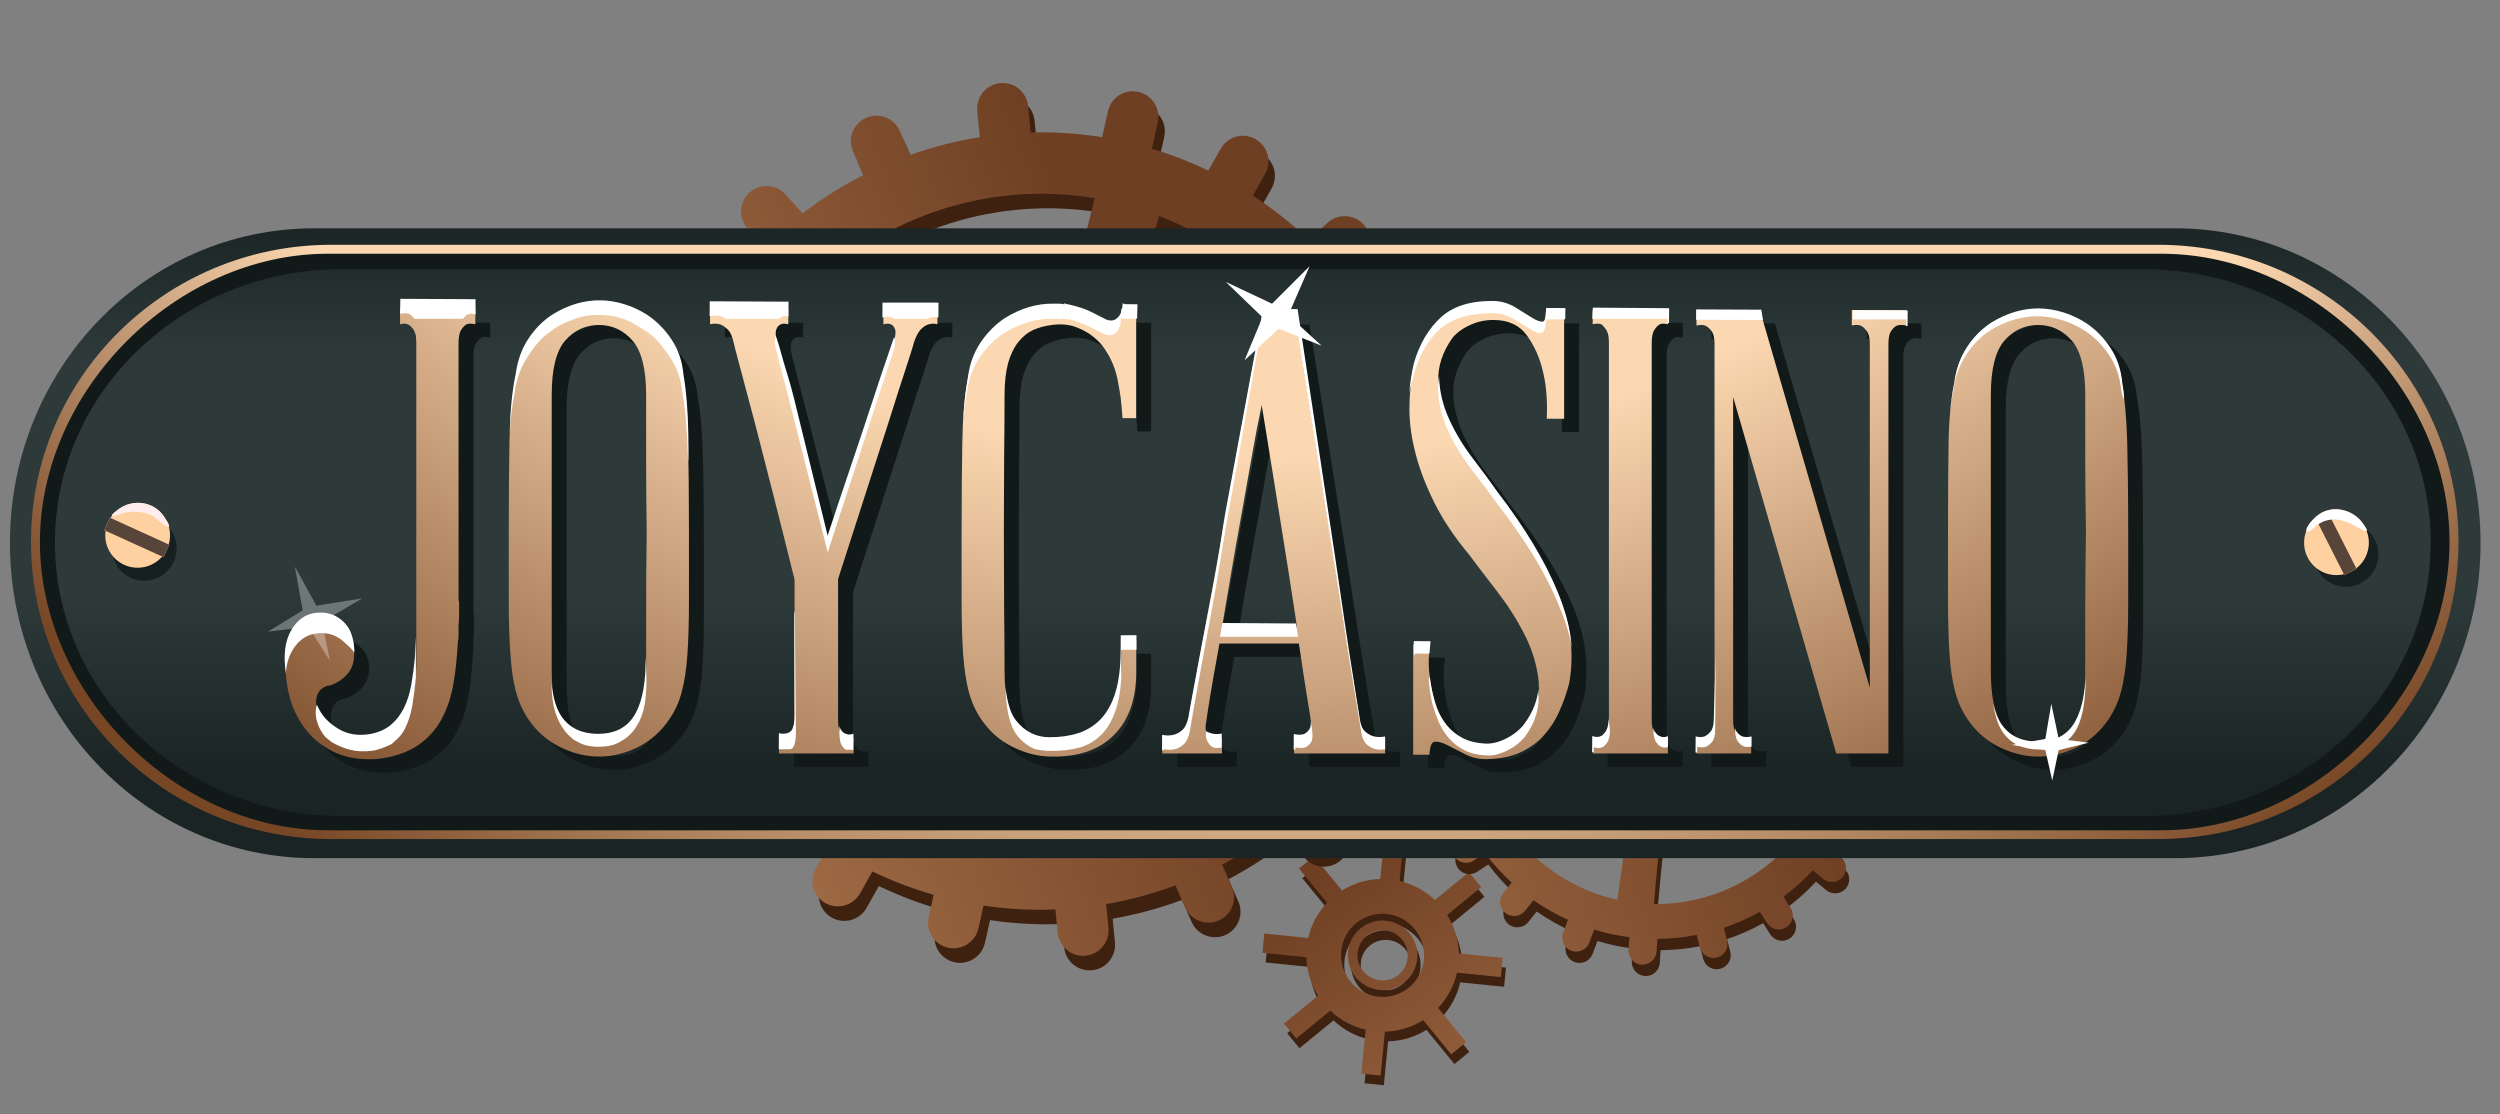 <svg xmlns="http://www.w3.org/2000/svg" viewBox="0 0 1737 774" width="1737" height="774" preserveAspectRatio="xMidYMid meet" style="width: 100%; height: 100%; transform: translate3d(0px, 0px, 0px);"><rect x="0" y="0" width="1737" height="774" fill="#808080" stroke="none"/><defs><clipPath id="__lottie_element_2"><rect width="1737" height="774" x="0" y="0"></rect></clipPath><radialGradient id="__lottie_element_18" spreadMethod="pad" gradientUnits="userSpaceOnUse" cx="483" cy="187" r="206.495" fx="483" fy="187"><stop offset="39%" stop-color="rgb(251,216,177)"></stop><stop offset="50%" stop-color="rgb(185,143,107)"></stop><stop offset="61%" stop-color="rgb(119,70,37)"></stop></radialGradient><radialGradient id="__lottie_element_37" spreadMethod="pad" gradientUnits="userSpaceOnUse" cx="483" cy="184" r="222.036" fx="483" fy="184"><stop offset="45%" stop-color="rgb(251,216,177)"></stop><stop offset="53%" stop-color="rgb(185,143,107)"></stop><stop offset="61%" stop-color="rgb(119,70,37)"></stop></radialGradient><linearGradient id="__lottie_element_44" spreadMethod="pad" gradientUnits="userSpaceOnUse" x1="456" y1="248" x2="456" y2="291"><stop offset="0%" stop-color="rgb(26,36,36)"></stop><stop offset="13%" stop-color="rgb(36,47,47)"></stop><stop offset="25%" stop-color="rgb(46,58,58)"></stop><stop offset="46%" stop-color="rgb(46,58,58)"></stop><stop offset="67%" stop-color="rgb(46,58,58)"></stop><stop offset="84%" stop-color="rgb(36,47,47)"></stop><stop offset="100%" stop-color="rgb(26,36,36)"></stop></linearGradient><linearGradient id="__lottie_element_48" spreadMethod="pad" gradientUnits="userSpaceOnUse" x1="54" y1="-5" x2="12" y2="31"><stop offset="0%" stop-color="rgb(179,125,83)"></stop><stop offset="50%" stop-color="rgb(145,94,59)"></stop><stop offset="100%" stop-color="rgb(111,63,35)"></stop></linearGradient><linearGradient id="__lottie_element_55" spreadMethod="pad" gradientUnits="userSpaceOnUse" x1="54" y1="-5" x2="12" y2="31"><stop offset="0%" stop-color="rgb(179,125,83)"></stop><stop offset="50%" stop-color="rgb(145,94,59)"></stop><stop offset="100%" stop-color="rgb(111,63,35)"></stop></linearGradient><linearGradient id="__lottie_element_62" spreadMethod="pad" gradientUnits="userSpaceOnUse" x1="48" y1="31" x2="50" y2="-5"><stop offset="0%" stop-color="rgb(179,125,83)"></stop><stop offset="50%" stop-color="rgb(145,94,59)"></stop><stop offset="100%" stop-color="rgb(111,63,35)"></stop></linearGradient></defs><g clip-path="url(#__lottie_element_2)"><g transform="matrix(7.591,-6.214,5.911,7.22,962.875,670.5)" opacity="1" style="display: block;"><path fill="rgb(63,33,16)" fill-opacity="1" d=" M-0.001,1.875 C-0.979,1.875 -1.775,1.034 -1.775,0 C-1.775,-1.034 -0.979,-1.876 -0.001,-1.876 C0.978,-1.876 1.774,-1.034 1.774,0 C1.774,1.034 0.978,1.875 -0.001,1.875z M-0.001,-2.596 C-1.355,-2.596 -2.458,-1.43 -2.458,0 C-2.458,1.431 -1.355,2.596 -0.001,2.596 C1.355,2.596 2.458,1.431 2.458,0 C2.458,-1.43 1.355,-2.596 -0.001,-2.596z M8.465,0.721 C8.465,0.721 8.465,-0.721 8.465,-0.721 C8.465,-0.721 5.349,-0.721 5.349,-0.721 C5.225,-1.755 4.84,-2.701 4.264,-3.485 C4.264,-3.485 6.469,-5.814 6.469,-5.814 C6.469,-5.814 5.504,-6.834 5.504,-6.834 C5.504,-6.834 3.299,-4.506 3.299,-4.506 C2.557,-5.113 1.661,-5.52 0.682,-5.65 C0.682,-5.65 0.682,-8.943 0.682,-8.943 C0.682,-8.943 -0.683,-8.943 -0.683,-8.943 C-0.683,-8.943 -0.683,-5.65 -0.683,-5.65 C-1.662,-5.52 -2.556,-5.113 -3.299,-4.506 C-3.299,-4.506 -5.504,-6.834 -5.504,-6.834 C-5.504,-6.834 -6.47,-5.814 -6.47,-5.814 C-6.47,-5.814 -4.264,-3.485 -4.264,-3.485 C-4.84,-2.701 -5.226,-1.755 -5.349,-0.721 C-5.349,-0.721 -8.466,-0.721 -8.466,-0.721 C-8.466,-0.721 -8.466,0.721 -8.466,0.721 C-8.466,0.721 -5.349,0.721 -5.349,0.721 C-5.226,1.754 -4.84,2.7 -4.264,3.486 C-4.264,3.486 -6.47,5.814 -6.47,5.814 C-6.47,5.814 -5.504,6.833 -5.504,6.833 C-5.504,6.833 -3.299,4.506 -3.299,4.506 C-2.556,5.113 -1.662,5.52 -0.683,5.651 C-0.683,5.651 -0.683,8.943 -0.683,8.943 C-0.683,8.943 0.682,8.943 0.682,8.943 C0.682,8.943 0.682,5.651 0.682,5.651 C1.661,5.52 2.557,5.113 3.299,4.506 C3.299,4.506 5.504,6.833 5.504,6.833 C5.504,6.833 6.469,5.814 6.469,5.814 C6.469,5.814 4.264,3.486 4.264,3.486 C4.84,2.7 5.225,1.754 5.349,0.721 C5.349,0.721 8.465,0.721 8.465,0.721z M-0.001,3.101 C-1.622,3.101 -2.937,1.713 -2.937,0 C-2.937,-1.713 -1.622,-3.101 -0.001,-3.101 C1.621,-3.101 2.936,-1.713 2.936,0 C2.936,1.713 1.621,3.101 -0.001,3.101z"></path></g><g transform="matrix(7.591,-6.214,5.911,7.22,960.625,663.75)" opacity="1" style="display: block;"><path fill="url(#__lottie_element_62)" fill-opacity="1" d=" M-0.001,1.875 C-0.979,1.875 -1.775,1.034 -1.775,0 C-1.775,-1.034 -0.979,-1.876 -0.001,-1.876 C0.978,-1.876 1.774,-1.034 1.774,0 C1.774,1.034 0.978,1.875 -0.001,1.875z M-0.001,-2.596 C-1.355,-2.596 -2.458,-1.43 -2.458,0 C-2.458,1.431 -1.355,2.596 -0.001,2.596 C1.355,2.596 2.458,1.431 2.458,0 C2.458,-1.43 1.355,-2.596 -0.001,-2.596z M8.465,0.721 C8.465,0.721 8.465,-0.721 8.465,-0.721 C8.465,-0.721 5.349,-0.721 5.349,-0.721 C5.225,-1.755 4.84,-2.701 4.264,-3.485 C4.264,-3.485 6.469,-5.814 6.469,-5.814 C6.469,-5.814 5.504,-6.834 5.504,-6.834 C5.504,-6.834 3.299,-4.506 3.299,-4.506 C2.557,-5.113 1.661,-5.52 0.682,-5.65 C0.682,-5.65 0.682,-8.943 0.682,-8.943 C0.682,-8.943 -0.683,-8.943 -0.683,-8.943 C-0.683,-8.943 -0.683,-5.65 -0.683,-5.65 C-1.662,-5.52 -2.556,-5.113 -3.299,-4.506 C-3.299,-4.506 -5.504,-6.834 -5.504,-6.834 C-5.504,-6.834 -6.47,-5.814 -6.47,-5.814 C-6.47,-5.814 -4.264,-3.485 -4.264,-3.485 C-4.84,-2.701 -5.226,-1.755 -5.349,-0.721 C-5.349,-0.721 -8.466,-0.721 -8.466,-0.721 C-8.466,-0.721 -8.466,0.721 -8.466,0.721 C-8.466,0.721 -5.349,0.721 -5.349,0.721 C-5.226,1.754 -4.84,2.7 -4.264,3.486 C-4.264,3.486 -6.47,5.814 -6.47,5.814 C-6.47,5.814 -5.504,6.833 -5.504,6.833 C-5.504,6.833 -3.299,4.506 -3.299,4.506 C-2.556,5.113 -1.662,5.52 -0.683,5.651 C-0.683,5.651 -0.683,8.943 -0.683,8.943 C-0.683,8.943 0.682,8.943 0.682,8.943 C0.682,8.943 0.682,5.651 0.682,5.651 C1.661,5.52 2.557,5.113 3.299,4.506 C3.299,4.506 5.504,6.833 5.504,6.833 C5.504,6.833 6.469,5.814 6.469,5.814 C6.469,5.814 4.264,3.486 4.264,3.486 C4.84,2.7 5.225,1.754 5.349,0.721 C5.349,0.721 8.465,0.721 8.465,0.721z M-0.001,3.101 C-1.622,3.101 -2.937,1.713 -2.937,0 C-2.937,-1.713 -1.622,-3.101 -0.001,-3.101 C1.621,-3.101 2.936,-1.713 2.936,0 C2.936,1.713 1.621,3.101 -0.001,3.101z"></path></g><g transform="matrix(-8.476,-3.027,3.027,-8.476,1152.875,511.875)" opacity="1" style="display: block;"><path fill="rgb(63,33,16)" fill-opacity="1" d=" M-0.094,5.661 C-3.219,5.607 -5.712,3.033 -5.66,-0.093 C-5.609,-3.22 -3.031,-5.713 0.094,-5.66 C3.221,-5.609 5.713,-3.033 5.661,0.094 C5.609,3.188 3.085,5.661 0,5.661 C-0.031,5.661 -0.063,5.661 -0.094,5.661z M-0.228,13.788 C-3.397,13.735 -6.294,12.618 -8.591,10.782 C-7.312,9.406 -6.021,8.037 -4.724,6.674 C-3.426,7.594 -1.848,8.147 -0.136,8.175 C0.099,8.18 0.329,8.172 0.557,8.156 C0.955,9.995 1.341,11.838 1.716,13.68 C1.15,13.752 0.574,13.79 -0.01,13.79 C-0.083,13.79 -0.155,13.79 -0.228,13.788z M3.09,7.572 C5.208,6.707 6.885,4.977 7.679,2.816 C9.519,3.204 11.358,3.599 13.195,4.008 C11.907,8.25 8.639,11.618 4.478,13.046 C4.004,11.223 3.543,9.398 3.09,7.572z M-13.789,-0.229 C-13.782,-0.566 -13.76,-0.897 -13.732,-1.225 C-11.875,-0.916 -10.022,-0.595 -8.169,-0.264 C-8.172,-0.222 -8.175,-0.18 -8.175,-0.136 C-8.207,1.732 -7.609,3.459 -6.58,4.852 C-7.916,6.175 -9.262,7.49 -10.614,8.798 C-12.643,6.353 -13.845,3.199 -13.789,-0.229z M8.17,0.265 C8.173,0.221 8.176,0.178 8.177,0.137 C8.208,-1.731 7.61,-3.46 6.58,-4.854 C7.919,-6.175 9.263,-7.491 10.616,-8.798 C12.645,-6.353 13.845,-3.198 13.788,0.229 C13.784,0.565 13.762,0.897 13.732,1.225 C11.877,0.917 10.023,0.595 8.17,0.265z M-13.195,-4.007 C-11.907,-8.251 -8.638,-11.617 -4.477,-13.046 C-4.004,-11.224 -3.541,-9.399 -3.09,-7.573 C-5.206,-6.708 -6.883,-4.979 -7.677,-2.817 C-9.518,-3.204 -11.357,-3.601 -13.195,-4.007z M-0.791,-17.517 C-0.791,-17.517 -0.808,-16.456 -0.808,-16.456 C-1.749,-16.41 -2.668,-16.286 -3.561,-16.089 C-3.561,-16.089 -3.828,-17.025 -3.828,-17.025 C-3.992,-17.602 -4.592,-17.935 -5.165,-17.771 C-5.74,-17.606 -6.074,-17.009 -5.91,-16.434 C-5.91,-16.434 -5.64,-15.484 -5.64,-15.484 C-6.603,-15.131 -7.527,-14.695 -8.397,-14.177 C-8.397,-14.177 -8.953,-15.001 -8.953,-15.001 C-9.287,-15.497 -9.959,-15.628 -10.453,-15.292 C-10.949,-14.958 -11.081,-14.286 -10.745,-13.792 C-10.745,-13.792 -10.182,-12.955 -10.182,-12.955 C-10.981,-12.326 -11.721,-11.624 -12.388,-10.858 C-12.388,-10.858 -13.192,-11.484 -13.192,-11.484 C-13.665,-11.851 -14.344,-11.765 -14.711,-11.293 C-15.078,-10.821 -14.993,-10.142 -14.52,-9.774 C-14.52,-9.774 -13.708,-9.143 -13.708,-9.143 C-14.268,-8.303 -14.754,-7.411 -15.155,-6.471 C-15.155,-6.471 -16.127,-6.82 -16.127,-6.82 C-16.691,-7.022 -17.31,-6.729 -17.511,-6.166 C-17.714,-5.606 -17.421,-4.986 -16.859,-4.783 C-16.859,-4.783 -15.874,-4.431 -15.874,-4.431 C-16.142,-3.468 -16.321,-2.471 -16.41,-1.445 C-16.41,-1.445 -17.466,-1.476 -17.466,-1.476 C-18.063,-1.493 -18.562,-1.021 -18.578,-0.424 C-18.593,0.174 -18.122,0.67 -17.527,0.688 C-17.527,0.688 -16.461,0.717 -16.461,0.717 C-16.416,1.745 -16.279,2.747 -16.055,3.718 C-16.055,3.718 -17.074,4.021 -17.074,4.021 C-17.647,4.19 -17.975,4.793 -17.804,5.365 C-17.635,5.938 -17.032,6.264 -16.459,6.095 C-16.459,6.095 -15.427,5.789 -15.427,5.789 C-15.069,6.74 -14.628,7.65 -14.109,8.51 C-14.109,8.51 -14.993,9.122 -14.993,9.122 C-15.484,9.461 -15.606,10.135 -15.268,10.627 C-14.927,11.118 -14.253,11.242 -13.762,10.901 C-13.762,10.901 -12.873,10.287 -12.873,10.287 C-12.242,11.075 -11.54,11.804 -10.777,12.465 C-10.777,12.465 -11.425,13.321 -11.425,13.321 C-11.788,13.797 -11.694,14.476 -11.219,14.837 C-10.744,15.2 -10.065,15.106 -9.703,14.631 C-9.703,14.631 -9.049,13.769 -9.049,13.769 C-8.211,14.32 -7.318,14.798 -6.382,15.192 C-6.382,15.192 -6.73,16.203 -6.73,16.203 C-6.926,16.768 -6.627,17.384 -6.061,17.58 C-5.498,17.775 -4.88,17.476 -4.685,16.911 C-4.685,16.911 -4.338,15.901 -4.338,15.901 C-3.374,16.162 -2.377,16.335 -1.354,16.419 C-1.354,16.419 -1.372,17.482 -1.372,17.482 C-1.381,18.08 -0.904,18.571 -0.306,18.581 C0.292,18.59 0.782,18.115 0.792,17.518 C0.792,17.518 0.81,16.455 0.81,16.455 C1.678,16.413 2.527,16.304 3.358,16.131 C3.358,16.131 3.67,17.234 3.67,17.234 C3.834,17.809 4.432,18.142 5.007,17.978 C5.582,17.816 5.917,17.216 5.752,16.641 C5.752,16.641 5.443,15.557 5.443,15.557 C6.408,15.22 7.331,14.796 8.205,14.292 C8.205,14.292 8.834,15.225 8.834,15.225 C9.169,15.72 9.841,15.848 10.336,15.516 C10.833,15.181 10.962,14.509 10.628,14.013 C10.628,14.013 10.004,13.09 10.004,13.09 C10.812,12.472 11.559,11.781 12.24,11.026 C12.24,11.026 13.117,11.708 13.117,11.708 C13.588,12.075 14.267,11.989 14.635,11.517 C15.002,11.045 14.918,10.367 14.444,9.999 C14.444,9.999 13.583,9.329 13.583,9.329 C14.157,8.495 14.66,7.605 15.074,6.669 C15.074,6.669 16.091,7.032 16.091,7.032 C16.654,7.235 17.274,6.941 17.476,6.379 C17.678,5.815 17.385,5.196 16.822,4.995 C16.822,4.995 15.814,4.633 15.814,4.633 C16.096,3.668 16.291,2.666 16.394,1.634 C16.394,1.634 17.465,1.665 17.465,1.665 C18.062,1.681 18.56,1.21 18.576,0.611 C18.592,0.015 18.123,-0.483 17.524,-0.499 C17.524,-0.499 16.47,-0.528 16.47,-0.528 C16.437,-1.568 16.306,-2.582 16.088,-3.565 C16.088,-3.565 17.098,-3.865 17.098,-3.865 C17.672,-4.036 17.997,-4.637 17.827,-5.21 C17.656,-5.784 17.055,-6.111 16.482,-5.94 C16.482,-5.94 15.484,-5.644 15.484,-5.644 C15.13,-6.61 14.691,-7.538 14.171,-8.412 C14.171,-8.412 15.031,-9.007 15.031,-9.007 C15.521,-9.345 15.645,-10.019 15.306,-10.512 C14.965,-11.003 14.291,-11.125 13.799,-10.786 C13.799,-10.786 12.945,-10.195 12.945,-10.195 C12.311,-10.998 11.603,-11.742 10.832,-12.414 C10.832,-12.414 11.465,-13.248 11.465,-13.248 C11.826,-13.724 11.733,-14.403 11.256,-14.764 C10.781,-15.126 10.103,-15.032 9.741,-14.556 C9.741,-14.556 9.112,-13.727 9.112,-13.727 C8.265,-14.291 7.361,-14.779 6.414,-15.179 C6.414,-15.179 6.757,-16.17 6.757,-16.17 C6.953,-16.734 6.654,-17.352 6.089,-17.547 C5.523,-17.741 4.907,-17.442 4.712,-16.876 C4.712,-16.876 4.371,-15.892 4.371,-15.892 C3.399,-16.158 2.391,-16.335 1.355,-16.42 C1.355,-16.42 1.373,-17.482 1.373,-17.482 C1.383,-18.079 0.907,-18.572 0.31,-18.582 C0.303,-18.582 0.296,-18.582 0.29,-18.582 C-0.299,-18.582 -0.78,-18.109 -0.791,-17.517z M-1.714,-13.682 C-1.08,-13.761 -0.43,-13.799 0.23,-13.788 C3.398,-13.735 6.294,-12.617 8.593,-10.784 C7.313,-9.405 6.023,-8.037 4.727,-6.674 C3.429,-7.595 1.849,-8.148 0.137,-8.177 C-0.097,-8.181 -0.327,-8.172 -0.555,-8.157 C-0.952,-9.996 -1.341,-11.837 -1.714,-13.682z"></path></g><g transform="matrix(-8.476,-3.027,3.027,-8.476,1150.625,504)" opacity="1" style="display: block;"><path fill="url(#__lottie_element_55)" fill-opacity="1" d=" M-0.094,5.661 C-3.219,5.607 -5.712,3.033 -5.66,-0.093 C-5.609,-3.22 -3.031,-5.713 0.094,-5.66 C3.221,-5.609 5.713,-3.033 5.661,0.094 C5.609,3.188 3.085,5.661 0,5.661 C-0.031,5.661 -0.063,5.661 -0.094,5.661z M-0.228,13.788 C-3.397,13.735 -6.294,12.618 -8.591,10.782 C-7.312,9.406 -6.021,8.037 -4.724,6.674 C-3.426,7.594 -1.848,8.147 -0.136,8.175 C0.099,8.18 0.329,8.172 0.557,8.156 C0.955,9.995 1.341,11.838 1.716,13.68 C1.15,13.752 0.574,13.79 -0.01,13.79 C-0.083,13.79 -0.155,13.79 -0.228,13.788z M3.09,7.572 C5.208,6.707 6.885,4.977 7.679,2.816 C9.519,3.204 11.358,3.599 13.195,4.008 C11.907,8.25 8.639,11.618 4.478,13.046 C4.004,11.223 3.543,9.398 3.09,7.572z M-13.789,-0.229 C-13.782,-0.566 -13.76,-0.897 -13.732,-1.225 C-11.875,-0.916 -10.022,-0.595 -8.169,-0.264 C-8.172,-0.222 -8.175,-0.18 -8.175,-0.136 C-8.207,1.732 -7.609,3.459 -6.58,4.852 C-7.916,6.175 -9.262,7.49 -10.614,8.798 C-12.643,6.353 -13.845,3.199 -13.789,-0.229z M8.17,0.265 C8.173,0.221 8.176,0.178 8.177,0.137 C8.208,-1.731 7.61,-3.46 6.58,-4.854 C7.919,-6.175 9.263,-7.491 10.616,-8.798 C12.645,-6.353 13.845,-3.198 13.788,0.229 C13.784,0.565 13.762,0.897 13.732,1.225 C11.877,0.917 10.023,0.595 8.17,0.265z M-13.195,-4.007 C-11.907,-8.251 -8.638,-11.617 -4.477,-13.046 C-4.004,-11.224 -3.541,-9.399 -3.09,-7.573 C-5.206,-6.708 -6.883,-4.979 -7.677,-2.817 C-9.518,-3.204 -11.357,-3.601 -13.195,-4.007z M-0.791,-17.517 C-0.791,-17.517 -0.808,-16.456 -0.808,-16.456 C-1.749,-16.41 -2.668,-16.286 -3.561,-16.089 C-3.561,-16.089 -3.828,-17.025 -3.828,-17.025 C-3.992,-17.602 -4.592,-17.935 -5.165,-17.771 C-5.74,-17.606 -6.074,-17.009 -5.91,-16.434 C-5.91,-16.434 -5.64,-15.484 -5.64,-15.484 C-6.603,-15.131 -7.527,-14.695 -8.397,-14.177 C-8.397,-14.177 -8.953,-15.001 -8.953,-15.001 C-9.287,-15.497 -9.959,-15.628 -10.453,-15.292 C-10.949,-14.958 -11.081,-14.286 -10.745,-13.792 C-10.745,-13.792 -10.182,-12.955 -10.182,-12.955 C-10.981,-12.326 -11.721,-11.624 -12.388,-10.858 C-12.388,-10.858 -13.192,-11.484 -13.192,-11.484 C-13.665,-11.851 -14.344,-11.765 -14.711,-11.293 C-15.078,-10.821 -14.993,-10.142 -14.52,-9.774 C-14.52,-9.774 -13.708,-9.143 -13.708,-9.143 C-14.268,-8.303 -14.754,-7.411 -15.155,-6.471 C-15.155,-6.471 -16.127,-6.82 -16.127,-6.82 C-16.691,-7.022 -17.31,-6.729 -17.511,-6.166 C-17.714,-5.606 -17.421,-4.986 -16.859,-4.783 C-16.859,-4.783 -15.874,-4.431 -15.874,-4.431 C-16.142,-3.468 -16.321,-2.471 -16.41,-1.445 C-16.41,-1.445 -17.466,-1.476 -17.466,-1.476 C-18.063,-1.493 -18.562,-1.021 -18.578,-0.424 C-18.593,0.174 -18.122,0.67 -17.527,0.688 C-17.527,0.688 -16.461,0.717 -16.461,0.717 C-16.416,1.745 -16.279,2.747 -16.055,3.718 C-16.055,3.718 -17.074,4.021 -17.074,4.021 C-17.647,4.19 -17.975,4.793 -17.804,5.365 C-17.635,5.938 -17.032,6.264 -16.459,6.095 C-16.459,6.095 -15.427,5.789 -15.427,5.789 C-15.069,6.74 -14.628,7.65 -14.109,8.51 C-14.109,8.51 -14.993,9.122 -14.993,9.122 C-15.484,9.461 -15.606,10.135 -15.268,10.627 C-14.927,11.118 -14.253,11.242 -13.762,10.901 C-13.762,10.901 -12.873,10.287 -12.873,10.287 C-12.242,11.075 -11.54,11.804 -10.777,12.465 C-10.777,12.465 -11.425,13.321 -11.425,13.321 C-11.788,13.797 -11.694,14.476 -11.219,14.837 C-10.744,15.2 -10.065,15.106 -9.703,14.631 C-9.703,14.631 -9.049,13.769 -9.049,13.769 C-8.211,14.32 -7.318,14.798 -6.382,15.192 C-6.382,15.192 -6.73,16.203 -6.73,16.203 C-6.926,16.768 -6.627,17.384 -6.061,17.58 C-5.498,17.775 -4.88,17.476 -4.685,16.911 C-4.685,16.911 -4.338,15.901 -4.338,15.901 C-3.374,16.162 -2.377,16.335 -1.354,16.419 C-1.354,16.419 -1.372,17.482 -1.372,17.482 C-1.381,18.08 -0.904,18.571 -0.306,18.581 C0.292,18.59 0.782,18.115 0.792,17.518 C0.792,17.518 0.81,16.455 0.81,16.455 C1.678,16.413 2.527,16.304 3.358,16.131 C3.358,16.131 3.67,17.234 3.67,17.234 C3.834,17.809 4.432,18.142 5.007,17.978 C5.582,17.816 5.917,17.216 5.752,16.641 C5.752,16.641 5.443,15.557 5.443,15.557 C6.408,15.22 7.331,14.796 8.205,14.292 C8.205,14.292 8.834,15.225 8.834,15.225 C9.169,15.72 9.841,15.848 10.336,15.516 C10.833,15.181 10.962,14.509 10.628,14.013 C10.628,14.013 10.004,13.09 10.004,13.09 C10.812,12.472 11.559,11.781 12.24,11.026 C12.24,11.026 13.117,11.708 13.117,11.708 C13.588,12.075 14.267,11.989 14.635,11.517 C15.002,11.045 14.918,10.367 14.444,9.999 C14.444,9.999 13.583,9.329 13.583,9.329 C14.157,8.495 14.66,7.605 15.074,6.669 C15.074,6.669 16.091,7.032 16.091,7.032 C16.654,7.235 17.274,6.941 17.476,6.379 C17.678,5.815 17.385,5.196 16.822,4.995 C16.822,4.995 15.814,4.633 15.814,4.633 C16.096,3.668 16.291,2.666 16.394,1.634 C16.394,1.634 17.465,1.665 17.465,1.665 C18.062,1.681 18.56,1.21 18.576,0.611 C18.592,0.015 18.123,-0.483 17.524,-0.499 C17.524,-0.499 16.47,-0.528 16.47,-0.528 C16.437,-1.568 16.306,-2.582 16.088,-3.565 C16.088,-3.565 17.098,-3.865 17.098,-3.865 C17.672,-4.036 17.997,-4.637 17.827,-5.21 C17.656,-5.784 17.055,-6.111 16.482,-5.94 C16.482,-5.94 15.484,-5.644 15.484,-5.644 C15.13,-6.61 14.691,-7.538 14.171,-8.412 C14.171,-8.412 15.031,-9.007 15.031,-9.007 C15.521,-9.345 15.645,-10.019 15.306,-10.512 C14.965,-11.003 14.291,-11.125 13.799,-10.786 C13.799,-10.786 12.945,-10.195 12.945,-10.195 C12.311,-10.998 11.603,-11.742 10.832,-12.414 C10.832,-12.414 11.465,-13.248 11.465,-13.248 C11.826,-13.724 11.733,-14.403 11.256,-14.764 C10.781,-15.126 10.103,-15.032 9.741,-14.556 C9.741,-14.556 9.112,-13.727 9.112,-13.727 C8.265,-14.291 7.361,-14.779 6.414,-15.179 C6.414,-15.179 6.757,-16.17 6.757,-16.17 C6.953,-16.734 6.654,-17.352 6.089,-17.547 C5.523,-17.741 4.907,-17.442 4.712,-16.876 C4.712,-16.876 4.371,-15.892 4.371,-15.892 C3.399,-16.158 2.391,-16.335 1.355,-16.42 C1.355,-16.42 1.373,-17.482 1.373,-17.482 C1.383,-18.079 0.907,-18.572 0.31,-18.582 C0.303,-18.582 0.296,-18.582 0.29,-18.582 C-0.299,-18.582 -0.78,-18.109 -0.791,-17.517z M-1.714,-13.682 C-1.08,-13.761 -0.43,-13.799 0.23,-13.788 C3.398,-13.735 6.294,-12.617 8.593,-10.784 C7.313,-9.405 6.023,-8.037 4.727,-6.674 C3.429,-7.595 1.849,-8.148 0.137,-8.177 C-0.097,-8.181 -0.327,-8.172 -0.555,-8.157 C-0.952,-9.996 -1.341,-11.837 -1.714,-13.682z"></path></g><g transform="matrix(-8.476,-3.027,3.027,-8.476,727.875,370.75)" opacity="1" style="display: block;"><path fill="rgb(63,33,16)" fill-opacity="1" d=" M14.63,2.745 C14.646,2.668 14.664,2.592 14.677,2.515 C15.252,-0.836 14.655,-4.113 13.189,-6.908 C15.964,-8.915 18.749,-10.909 21.546,-12.885 C24.519,-7.92 25.804,-1.912 24.749,4.239 C24.648,4.844 24.517,5.435 24.373,6.019 C21.119,4.947 17.872,3.854 14.63,2.745z M-22.633,-10.879 C-19.139,-18.156 -12.321,-23.307 -4.436,-24.723 C-4.089,-21.312 -3.764,-17.9 -3.457,-14.487 C-7.51,-13.518 -11.006,-10.872 -13.034,-7.2 C-16.24,-8.408 -19.44,-9.633 -22.633,-10.879z M-1.742,10.16 C-7.353,9.198 -11.123,3.87 -10.162,-1.742 C-9.201,-7.353 -3.872,-11.124 1.742,-10.161 C7.353,-9.2 11.122,-3.872 10.16,1.741 C9.3,6.762 4.942,10.31 0.013,10.31 C-0.566,10.31 -1.152,10.261 -1.742,10.16z M3.457,14.486 C7.51,13.517 11.007,10.871 13.035,7.199 C16.24,8.407 19.439,9.632 22.632,10.876 C19.139,18.154 12.32,23.306 4.435,24.721 C4.089,21.311 3.766,17.899 3.457,14.486z M-24.753,-4.242 C-24.648,-4.845 -24.516,-5.435 -24.374,-6.019 C-21.118,-4.947 -17.872,-3.855 -14.631,-2.745 C-14.646,-2.668 -14.664,-2.593 -14.677,-2.515 C-15.25,0.836 -14.655,4.113 -13.189,6.906 C-15.964,8.913 -18.749,10.908 -21.546,12.885 C-24.519,7.919 -25.805,1.91 -24.753,-4.242z M-4.24,24.75 C-9.926,23.776 -14.831,20.958 -18.457,17.019 C-15.77,14.897 -13.069,12.789 -10.358,10.698 C-8.278,12.716 -5.587,14.15 -2.516,14.675 C-2.095,14.749 -1.679,14.797 -1.264,14.833 C-1.06,18.253 -0.876,21.675 -0.711,25.098 C-1.878,25.064 -3.057,24.954 -4.24,24.75z M4.242,-24.751 C9.928,-23.776 14.831,-20.959 18.457,-17.021 C15.77,-14.896 13.07,-12.79 10.358,-10.697 C8.278,-12.716 5.589,-14.151 2.516,-14.677 C2.096,-14.748 1.68,-14.797 1.264,-14.833 C1.061,-18.254 0.876,-21.676 0.713,-25.099 C1.879,-25.065 3.057,-24.953 4.242,-24.751z M30.968,7.68 C32.038,7.874 33.066,7.166 33.261,6.095 C33.456,5.024 32.748,3.998 31.676,3.802 C31.676,3.802 29.787,3.458 29.787,3.458 C30.016,1.578 30.061,-0.285 29.942,-2.114 C29.942,-2.114 31.845,-2.373 31.845,-2.373 C32.923,-2.52 33.677,-3.513 33.53,-4.591 C33.384,-5.669 32.39,-6.425 31.312,-6.277 C31.312,-6.277 29.433,-6.021 29.433,-6.021 C29.066,-7.86 28.531,-9.651 27.839,-11.368 C27.839,-11.368 29.55,-12.199 29.55,-12.199 C30.529,-12.675 30.939,-13.853 30.464,-14.832 C29.988,-15.812 28.808,-16.22 27.829,-15.744 C27.829,-15.744 26.128,-14.917 26.128,-14.917 C25.21,-16.54 24.142,-18.073 22.942,-19.499 C22.942,-19.499 24.313,-20.823 24.313,-20.823 C25.095,-21.579 25.116,-22.827 24.358,-23.609 C23.604,-24.392 22.356,-24.413 21.573,-23.658 C21.573,-23.658 20.21,-22.339 20.21,-22.339 C18.843,-23.588 17.354,-24.717 15.759,-25.701 C15.759,-25.701 16.651,-27.389 16.651,-27.389 C17.159,-28.351 16.792,-29.543 15.829,-30.051 C14.868,-30.56 13.675,-30.192 13.167,-29.23 C13.167,-29.23 12.28,-27.551 12.28,-27.551 C10.606,-28.301 8.839,-28.898 7,-29.338 C7,-29.338 7.327,-31.245 7.327,-31.245 C7.511,-32.318 6.79,-33.336 5.718,-33.52 C4.646,-33.704 3.626,-32.984 3.442,-31.911 C3.442,-31.911 3.116,-30.004 3.116,-30.004 C1.411,-30.183 -0.278,-30.215 -1.942,-30.108 C-1.942,-30.108 -2.161,-31.869 -2.161,-31.869 C-2.296,-32.95 -3.282,-33.716 -4.36,-33.582 C-5.44,-33.446 -6.206,-32.461 -6.071,-31.381 C-6.071,-31.381 -5.85,-29.596 -5.85,-29.596 C-7.681,-29.232 -9.464,-28.702 -11.174,-28.013 C-11.174,-28.013 -11.946,-29.649 -11.946,-29.649 C-12.409,-30.633 -13.584,-31.055 -14.567,-30.591 C-15.551,-30.127 -15.974,-28.952 -15.509,-27.969 C-15.509,-27.969 -14.726,-26.306 -14.726,-26.306 C-16.339,-25.396 -17.862,-24.337 -19.28,-23.148 C-19.28,-23.148 -20.553,-24.495 -20.553,-24.495 C-21.302,-25.287 -22.548,-25.321 -23.339,-24.575 C-24.13,-23.827 -24.165,-22.58 -23.417,-21.789 C-23.417,-21.789 -22.129,-20.424 -22.129,-20.424 C-23.37,-19.069 -24.495,-17.599 -25.477,-16.021 C-25.477,-16.021 -27.13,-16.918 -27.13,-16.918 C-28.087,-17.437 -29.283,-17.083 -29.802,-16.126 C-30.322,-15.171 -29.968,-13.976 -29.011,-13.456 C-29.011,-13.456 -27.338,-12.548 -27.338,-12.548 C-28.087,-10.892 -28.687,-9.144 -29.131,-7.324 C-29.131,-7.324 -31.022,-7.671 -31.022,-7.671 C-32.093,-7.867 -33.119,-7.157 -33.316,-6.088 C-33.51,-5.017 -32.801,-3.99 -31.732,-3.794 C-31.732,-3.794 -29.821,-3.446 -29.821,-3.446 C-30.027,-1.586 -30.058,0.257 -29.925,2.067 C-29.925,2.067 -31.844,2.329 -31.844,2.329 C-32.923,2.475 -33.677,3.468 -33.53,4.545 C-33.385,5.624 -32.391,6.379 -31.313,6.232 C-31.313,6.232 -29.37,5.968 -29.37,5.968 C-28.991,7.78 -28.45,9.542 -27.754,11.232 C-27.754,11.232 -29.515,12.086 -29.515,12.086 C-30.493,12.561 -30.902,13.741 -30.427,14.719 C-29.952,15.699 -28.772,16.108 -27.794,15.632 C-27.794,15.632 -26.022,14.773 -26.022,14.773 C-25.106,16.367 -24.044,17.872 -22.854,19.274 C-22.854,19.274 -24.263,20.635 -24.263,20.635 C-25.046,21.392 -25.068,22.639 -24.312,23.421 C-23.556,24.204 -22.307,24.225 -21.524,23.47 C-21.524,23.47 -20.108,22.1 -20.108,22.1 C-18.753,23.327 -17.28,24.434 -15.703,25.404 C-15.703,25.404 -16.612,27.126 -16.612,27.126 C-17.122,28.088 -16.754,29.281 -15.791,29.79 C-14.829,30.298 -13.636,29.929 -13.129,28.968 C-13.129,28.968 -12.22,27.246 -12.22,27.246 C-10.562,27.983 -8.813,28.572 -6.995,29.007 C-6.995,29.007 -7.323,30.915 -7.323,30.915 C-7.506,31.987 -6.786,33.005 -5.712,33.189 C-4.64,33.373 -3.622,32.653 -3.438,31.581 C-3.438,31.581 -3.112,29.672 -3.112,29.672 C-1.537,29.838 0.023,29.877 1.562,29.798 C1.562,29.798 1.82,31.87 1.82,31.87 C1.955,32.949 2.939,33.716 4.019,33.58 C5.099,33.446 5.867,32.462 5.73,31.38 C5.73,31.38 5.476,29.344 5.476,29.344 C7.306,29.004 9.084,28.495 10.798,27.832 C10.798,27.832 11.671,29.686 11.671,29.686 C12.135,30.67 13.31,31.091 14.292,30.628 C15.278,30.163 15.699,28.99 15.235,28.004 C15.235,28.004 14.369,26.168 14.369,26.168 C15.994,25.281 17.532,24.246 18.966,23.078 C18.966,23.078 20.354,24.546 20.354,24.546 C21.103,25.337 22.347,25.373 23.14,24.625 C23.931,23.878 23.966,22.631 23.218,21.838 C23.218,21.838 21.855,20.395 21.855,20.395 C23.121,19.052 24.27,17.592 25.276,16.021 C25.276,16.021 27.006,16.96 27.006,16.96 C27.963,17.478 29.159,17.124 29.678,16.168 C30.199,15.212 29.843,14.016 28.886,13.496 C28.886,13.496 27.173,12.565 27.173,12.565 C27.948,10.906 28.579,9.156 29.05,7.328 C29.05,7.328 30.968,7.68 30.968,7.68z"></path></g><g transform="matrix(-8.476,-3.027,3.027,-8.476,723.375,360.625)" opacity="1" style="display: block;"><path fill="url(#__lottie_element_48)" fill-opacity="1" d=" M14.63,2.745 C14.646,2.668 14.664,2.592 14.677,2.515 C15.252,-0.836 14.655,-4.113 13.189,-6.908 C15.964,-8.915 18.749,-10.909 21.546,-12.885 C24.519,-7.92 25.804,-1.912 24.749,4.239 C24.648,4.844 24.517,5.435 24.373,6.019 C21.119,4.947 17.872,3.854 14.63,2.745z M-22.633,-10.879 C-19.139,-18.156 -12.321,-23.307 -4.436,-24.723 C-4.089,-21.312 -3.764,-17.9 -3.457,-14.487 C-7.51,-13.518 -11.006,-10.872 -13.034,-7.2 C-16.24,-8.408 -19.44,-9.633 -22.633,-10.879z M-1.742,10.16 C-7.353,9.198 -11.123,3.87 -10.162,-1.742 C-9.201,-7.353 -3.872,-11.124 1.742,-10.161 C7.353,-9.2 11.122,-3.872 10.16,1.741 C9.3,6.762 4.942,10.31 0.013,10.31 C-0.566,10.31 -1.152,10.261 -1.742,10.16z M3.457,14.486 C7.51,13.517 11.007,10.871 13.035,7.199 C16.24,8.407 19.439,9.632 22.632,10.876 C19.139,18.154 12.32,23.306 4.435,24.721 C4.089,21.311 3.766,17.899 3.457,14.486z M-24.753,-4.242 C-24.648,-4.845 -24.516,-5.435 -24.374,-6.019 C-21.118,-4.947 -17.872,-3.855 -14.631,-2.745 C-14.646,-2.668 -14.664,-2.593 -14.677,-2.515 C-15.25,0.836 -14.655,4.113 -13.189,6.906 C-15.964,8.913 -18.749,10.908 -21.546,12.885 C-24.519,7.919 -25.805,1.91 -24.753,-4.242z M-4.24,24.75 C-9.926,23.776 -14.831,20.958 -18.457,17.019 C-15.77,14.897 -13.069,12.789 -10.358,10.698 C-8.278,12.716 -5.587,14.15 -2.516,14.675 C-2.095,14.749 -1.679,14.797 -1.264,14.833 C-1.06,18.253 -0.876,21.675 -0.711,25.098 C-1.878,25.064 -3.057,24.954 -4.24,24.75z M4.242,-24.751 C9.928,-23.776 14.831,-20.959 18.457,-17.021 C15.77,-14.896 13.07,-12.79 10.358,-10.697 C8.278,-12.716 5.589,-14.151 2.516,-14.677 C2.096,-14.748 1.68,-14.797 1.264,-14.833 C1.061,-18.254 0.876,-21.676 0.713,-25.099 C1.879,-25.065 3.057,-24.953 4.242,-24.751z M30.968,7.68 C32.038,7.874 33.066,7.166 33.261,6.095 C33.456,5.024 32.748,3.998 31.676,3.802 C31.676,3.802 29.787,3.458 29.787,3.458 C30.016,1.578 30.061,-0.285 29.942,-2.114 C29.942,-2.114 31.845,-2.373 31.845,-2.373 C32.923,-2.52 33.677,-3.513 33.53,-4.591 C33.384,-5.669 32.39,-6.425 31.312,-6.277 C31.312,-6.277 29.433,-6.021 29.433,-6.021 C29.066,-7.86 28.531,-9.651 27.839,-11.368 C27.839,-11.368 29.55,-12.199 29.55,-12.199 C30.529,-12.675 30.939,-13.853 30.464,-14.832 C29.988,-15.812 28.808,-16.22 27.829,-15.744 C27.829,-15.744 26.128,-14.917 26.128,-14.917 C25.21,-16.54 24.142,-18.073 22.942,-19.499 C22.942,-19.499 24.313,-20.823 24.313,-20.823 C25.095,-21.579 25.116,-22.827 24.358,-23.609 C23.604,-24.392 22.356,-24.413 21.573,-23.658 C21.573,-23.658 20.21,-22.339 20.21,-22.339 C18.843,-23.588 17.354,-24.717 15.759,-25.701 C15.759,-25.701 16.651,-27.389 16.651,-27.389 C17.159,-28.351 16.792,-29.543 15.829,-30.051 C14.868,-30.56 13.675,-30.192 13.167,-29.23 C13.167,-29.23 12.28,-27.551 12.28,-27.551 C10.606,-28.301 8.839,-28.898 7,-29.338 C7,-29.338 7.327,-31.245 7.327,-31.245 C7.511,-32.318 6.79,-33.336 5.718,-33.52 C4.646,-33.704 3.626,-32.984 3.442,-31.911 C3.442,-31.911 3.116,-30.004 3.116,-30.004 C1.411,-30.183 -0.278,-30.215 -1.942,-30.108 C-1.942,-30.108 -2.161,-31.869 -2.161,-31.869 C-2.296,-32.95 -3.282,-33.716 -4.36,-33.582 C-5.44,-33.446 -6.206,-32.461 -6.071,-31.381 C-6.071,-31.381 -5.85,-29.596 -5.85,-29.596 C-7.681,-29.232 -9.464,-28.702 -11.174,-28.013 C-11.174,-28.013 -11.946,-29.649 -11.946,-29.649 C-12.409,-30.633 -13.584,-31.055 -14.567,-30.591 C-15.551,-30.127 -15.974,-28.952 -15.509,-27.969 C-15.509,-27.969 -14.726,-26.306 -14.726,-26.306 C-16.339,-25.396 -17.862,-24.337 -19.28,-23.148 C-19.28,-23.148 -20.553,-24.495 -20.553,-24.495 C-21.302,-25.287 -22.548,-25.321 -23.339,-24.575 C-24.13,-23.827 -24.165,-22.58 -23.417,-21.789 C-23.417,-21.789 -22.129,-20.424 -22.129,-20.424 C-23.37,-19.069 -24.495,-17.599 -25.477,-16.021 C-25.477,-16.021 -27.13,-16.918 -27.13,-16.918 C-28.087,-17.437 -29.283,-17.083 -29.802,-16.126 C-30.322,-15.171 -29.968,-13.976 -29.011,-13.456 C-29.011,-13.456 -27.338,-12.548 -27.338,-12.548 C-28.087,-10.892 -28.687,-9.144 -29.131,-7.324 C-29.131,-7.324 -31.022,-7.671 -31.022,-7.671 C-32.093,-7.867 -33.119,-7.157 -33.316,-6.088 C-33.51,-5.017 -32.801,-3.99 -31.732,-3.794 C-31.732,-3.794 -29.821,-3.446 -29.821,-3.446 C-30.027,-1.586 -30.058,0.257 -29.925,2.067 C-29.925,2.067 -31.844,2.329 -31.844,2.329 C-32.923,2.475 -33.677,3.468 -33.53,4.545 C-33.385,5.624 -32.391,6.379 -31.313,6.232 C-31.313,6.232 -29.37,5.968 -29.37,5.968 C-28.991,7.78 -28.45,9.542 -27.754,11.232 C-27.754,11.232 -29.515,12.086 -29.515,12.086 C-30.493,12.561 -30.902,13.741 -30.427,14.719 C-29.952,15.699 -28.772,16.108 -27.794,15.632 C-27.794,15.632 -26.022,14.773 -26.022,14.773 C-25.106,16.367 -24.044,17.872 -22.854,19.274 C-22.854,19.274 -24.263,20.635 -24.263,20.635 C-25.046,21.392 -25.068,22.639 -24.312,23.421 C-23.556,24.204 -22.307,24.225 -21.524,23.47 C-21.524,23.47 -20.108,22.1 -20.108,22.1 C-18.753,23.327 -17.28,24.434 -15.703,25.404 C-15.703,25.404 -16.612,27.126 -16.612,27.126 C-17.122,28.088 -16.754,29.281 -15.791,29.79 C-14.829,30.298 -13.636,29.929 -13.129,28.968 C-13.129,28.968 -12.22,27.246 -12.22,27.246 C-10.562,27.983 -8.813,28.572 -6.995,29.007 C-6.995,29.007 -7.323,30.915 -7.323,30.915 C-7.506,31.987 -6.786,33.005 -5.712,33.189 C-4.64,33.373 -3.622,32.653 -3.438,31.581 C-3.438,31.581 -3.112,29.672 -3.112,29.672 C-1.537,29.838 0.023,29.877 1.562,29.798 C1.562,29.798 1.82,31.87 1.82,31.87 C1.955,32.949 2.939,33.716 4.019,33.58 C5.099,33.446 5.867,32.462 5.73,31.38 C5.73,31.38 5.476,29.344 5.476,29.344 C7.306,29.004 9.084,28.495 10.798,27.832 C10.798,27.832 11.671,29.686 11.671,29.686 C12.135,30.67 13.31,31.091 14.292,30.628 C15.278,30.163 15.699,28.99 15.235,28.004 C15.235,28.004 14.369,26.168 14.369,26.168 C15.994,25.281 17.532,24.246 18.966,23.078 C18.966,23.078 20.354,24.546 20.354,24.546 C21.103,25.337 22.347,25.373 23.14,24.625 C23.931,23.878 23.966,22.631 23.218,21.838 C23.218,21.838 21.855,20.395 21.855,20.395 C23.121,19.052 24.27,17.592 25.276,16.021 C25.276,16.021 27.006,16.96 27.006,16.96 C27.963,17.478 29.159,17.124 29.678,16.168 C30.199,15.212 29.843,14.016 28.886,13.496 C28.886,13.496 27.173,12.565 27.173,12.565 C27.948,10.906 28.579,9.156 29.05,7.328 C29.05,7.328 30.968,7.68 30.968,7.68z"></path></g><g transform="matrix(9,0,0,9,-3454.875,-2081.25)" opacity="1" style="display: block;"><path fill="url(#__lottie_element_44)" fill-opacity="1" d=" M551.771,297.5 C551.771,297.5 408.137,297.5 408.137,297.5 C395.101,297.5 384.642,286.588 384.642,273.16 C384.642,259.732 395.101,248.875 408.137,248.875 C408.137,248.875 551.771,248.875 551.771,248.875 C564.807,248.875 575.375,259.76 575.375,273.188 C575.375,286.616 564.807,297.5 551.771,297.5z"></path></g><g transform="matrix(8.93,0,0,8.74,-3420.778,-2010.243)" opacity="1" style="display: block;"><path stroke-linecap="butt" stroke-linejoin="miter" fill-opacity="0" stroke-miterlimit="4" stroke="rgb(18,25,25)" stroke-opacity="1" stroke-width="1.5" d=" M549.884,295.623 C549.884,295.623 409.641,295.623 409.641,295.623 C396.913,295.623 386.593,285.557 386.593,273.14 C386.593,260.723 396.913,250.658 409.641,250.658 C409.641,250.658 549.884,250.658 549.884,250.658 C562.612,250.658 572.931,260.722 572.931,273.14 C572.931,285.558 562.612,295.623 549.884,295.623z"></path></g><g transform="matrix(9,0,0,9,-3454.875,-2081.25)" opacity="1" style="display: block;"><path fill="url(#__lottie_element_37)" fill-opacity="1" d=" M550.732,250.837 C550.732,250.837 409.204,250.837 409.204,250.837 C397.469,250.837 386.957,261.355 386.957,273.094 C386.957,284.834 397.469,295.351 409.204,295.351 C409.204,295.351 550.732,295.351 550.732,295.351 C562.466,295.351 572.98,284.834 572.98,273.094 C572.98,261.353 562.466,250.837 550.732,250.837z M550.49,296.027 C550.49,296.027 409.446,296.027 409.446,296.027 C396.645,296.027 386.266,285.757 386.266,273.087 C386.266,260.417 396.645,250.147 409.446,250.147 C409.446,250.147 550.49,250.147 550.49,250.147 C563.291,250.147 573.669,260.417 573.669,273.087 C573.669,285.757 563.291,296.027 550.49,296.027z"></path></g><g transform="matrix(9,0,0,9,-1921.498,-2082.25)" opacity="1" style="display: block;"><path fill="rgb(22,32,32)" fill-opacity="1" d=" M396.624,272.679 C397.444,273.79 397.207,275.355 396.096,276.174 C394.984,276.994 393.42,276.758 392.601,275.647 C391.78,274.535 392.018,272.97 393.129,272.151 C394.24,271.33 395.805,271.568 396.624,272.679z"></path></g><g transform="matrix(9,0,0,9,-1928.123,-2090.375)" opacity="1" style="display: block;"><path fill="rgb(255,209,160)" fill-opacity="1" d=" M396.624,272.679 C397.444,273.79 397.207,275.355 396.096,276.174 C394.984,276.994 393.42,276.758 392.601,275.647 C391.78,274.535 392.018,272.97 393.129,272.151 C394.24,271.33 395.805,271.568 396.624,272.679z M396.16,276.18 C396.16,276.18 395.22,276.66 395.22,276.66 C395.22,276.66 392.94,272.17 392.94,272.17 C392.94,272.17 393.89,271.69 393.89,271.69 C393.89,271.69 396.16,276.18 396.16,276.18z M396.61,272.624 C397.43,273.735 396.646,273.18 395.735,272.702 C394.917,272.306 393.831,272.095 392.837,273.036 C392.083,273.75 392.055,273 393.087,272.11 C394.133,271.207 395.791,271.513 396.61,272.624z"></path><g opacity="1" transform="matrix(0.452,0.892,-0.892,0.452,394.553,274.175)"><path fill="rgb(87,69,58)" fill-opacity="1" d=" M2.517,-0.53 C2.517,-0.53 2.517,0.53 2.517,0.53 C2.517,0.53 -2.517,0.53 -2.517,0.53 C-2.517,0.53 -2.517,-0.53 -2.517,-0.53 C-2.517,-0.53 2.517,-0.53 2.517,-0.53z"></path></g><g opacity="1" transform="matrix(1,0,0,1,0,0)"><path fill="rgb(255,255,255)" fill-opacity="1" d=" M396.61,272.624 C397.43,273.735 396.646,273.18 395.735,272.702 C394.917,272.306 393.831,272.095 392.837,273.036 C392.083,273.75 392.055,273 393.087,272.11 C394.133,271.207 395.791,271.513 396.61,272.624z"></path></g></g><g transform="matrix(9,0,0,9,-3451.248,-2086.375)" opacity="1" style="display: block;"><path fill="rgb(23,32,32)" fill-opacity="1" d=" M396.624,272.679 C397.444,273.79 397.207,275.355 396.096,276.174 C394.984,276.994 393.42,276.758 392.601,275.647 C391.78,274.535 392.018,272.97 393.129,272.151 C394.24,271.33 395.805,271.568 396.624,272.679z"></path></g><g transform="matrix(9,0,0,9,-3455.873,-2095.5)" opacity="1" style="display: block;"><path fill="rgb(255,209,160)" fill-opacity="1" d=" M396.624,272.679 C397.444,273.79 397.207,275.355 396.096,276.174 C394.984,276.994 393.42,276.758 392.601,275.647 C391.78,274.535 392.018,272.97 393.129,272.151 C394.24,271.33 395.805,271.568 396.624,272.679z M396.624,272.679 C397.5,273.958 396.848,273.584 395.805,272.675 C395.084,272.306 394.097,272.264 393.49,272.439 C393.042,272.625 392.018,272.97 393.129,272.151 C394.24,271.33 395.844,271.54 396.624,272.679z M397.05,274.88 C397.05,274.88 396.61,275.85 396.61,275.85 C396.61,275.85 392.03,273.77 392.03,273.77 C392.03,273.77 392.47,272.8 392.47,272.8 C392.47,272.8 397.05,274.88 397.05,274.88z"></path><g opacity="1" transform="matrix(1,0,0,1,0,0)"><path fill="rgb(255,236,236)" fill-opacity="1" d=" M396.624,272.679 C397.5,273.958 396.848,273.584 395.805,272.675 C395.084,272.306 394.097,272.264 393.49,272.439 C393.042,272.625 392.018,272.97 393.129,272.151 C394.24,271.33 395.844,271.54 396.624,272.679z"></path></g><g opacity="1" transform="matrix(0.91,0.414,-0.414,0.91,394.541,274.324)"><path fill="rgb(88,69,58)" fill-opacity="1" d=" M2.517,-0.53 C2.517,-0.53 2.517,0.53 2.517,0.53 C2.517,0.53 -2.517,0.53 -2.517,0.53 C-2.517,0.53 -2.517,-0.53 -2.517,-0.53 C-2.517,-0.53 2.517,-0.53 2.517,-0.53z"></path></g></g><g transform="matrix(9.72,0,0,9.72,-3818.361,-2272.9)" opacity="1" style="display: block;"><path fill="rgb(17,25,25)" fill-opacity="1" d=" M427.88,256.91 C427.88,256.91 427.88,257.97 427.88,257.97 C427.61,257.91 427.4,257.91 427.26,257.97 C427.14,258.03 427.01,258.16 426.88,258.35 C426.75,258.54 426.68,258.86 426.68,259.3 C426.68,259.3 426.68,277.73 426.68,277.73 C426.68,277.73 426.72,277.73 426.72,277.73 C426.72,277.73 426.72,278.6 426.72,278.6 C426.72,278.91 426.71,279.21 426.68,279.51 C426.68,279.51 426.68,279.86 426.68,279.86 C426.68,279.86 426.68,280.28 426.68,280.28 C426.68,280.42 426.66,280.54 426.63,280.66 C426.57,281.87 426.45,282.97 426.26,283.95 C426.06,284.92 425.74,285.77 425.3,286.48 C424.86,287.19 424.27,287.77 423.55,288.21 C422.82,288.65 421.88,288.93 420.73,289.05 C419.54,289.11 418.53,288.93 417.69,288.5 C416.84,288.07 416.16,287.5 415.65,286.79 C415.13,286.08 414.76,285.29 414.56,284.43 C414.35,283.58 414.29,282.77 414.38,282.02 C414.47,281.26 414.73,280.63 415.18,280.13 C415.62,279.63 416.2,279.37 416.91,279.37 C417.53,279.37 418.07,279.59 418.53,280.02 C418.99,280.45 419.22,280.97 419.22,281.59 C419.22,282.13 419.06,282.59 418.73,282.97 C418.4,283.35 418,283.62 417.53,283.77 C417.47,283.8 417.4,283.81 417.31,283.81 C416.83,283.96 416.57,284.29 416.51,284.79 C416.45,285.29 416.57,285.81 416.87,286.34 C417.16,286.88 417.63,287.33 418.26,287.7 C418.9,288.07 419.65,288.18 420.51,288.03 C421.1,287.91 421.59,287.69 421.97,287.37 C422.36,287.04 422.67,286.63 422.9,286.14 C423.14,285.66 423.31,285.1 423.41,284.48 C423.52,283.86 423.6,283.21 423.66,282.53 C423.66,282.53 423.66,281.06 423.66,281.06 C423.66,281.06 423.66,259.3 423.66,259.3 C423.66,258.86 423.59,258.54 423.46,258.35 C423.33,258.16 423.19,258.03 423.04,257.97 C422.89,257.91 422.71,257.91 422.5,257.97 C422.5,257.97 422.5,256.91 422.5,256.91 C422.5,256.91 427.88,256.91 427.88,256.91z M443.15,272.85 C443.15,272.85 443.15,277.86 443.15,277.86 C443.15,279.28 443.11,280.52 443.04,281.57 C442.97,282.62 442.83,283.51 442.64,284.23 C442.45,284.96 442.16,285.6 441.77,286.17 C441.18,287.06 440.43,287.73 439.51,288.19 C438.59,288.65 437.66,288.87 436.71,288.87 C435.79,288.87 434.87,288.65 433.94,288.19 C433.01,287.73 432.24,287.06 431.65,286.17 C431.27,285.6 430.98,284.96 430.78,284.23 C430.59,283.51 430.46,282.62 430.39,281.57 C430.31,280.52 430.27,279.28 430.27,277.86 C430.27,277.86 430.27,272.85 430.27,272.85 C430.27,270.27 430.29,268.13 430.32,266.43 C430.35,264.73 430.48,263.31 430.72,262.19 C430.84,261.24 431.13,260.41 431.61,259.68 C432.08,258.96 432.66,258.37 433.34,257.93 C434.43,257.25 435.56,256.91 436.71,256.91 C437.27,256.91 437.85,256.99 438.44,257.17 C439.04,257.35 439.58,257.6 440.09,257.93 C440.77,258.37 441.35,258.96 441.84,259.68 C442.33,260.41 442.62,261.24 442.71,262.19 C442.91,263.31 443.04,264.73 443.08,266.43 C443.13,268.13 443.15,270.27 443.15,272.85z M440.09,282.75 C440.09,282.75 440.09,278.26 440.09,278.26 C440.09,276.52 440.1,274.71 440.13,272.85 C440.1,271.01 440.09,269.23 440.09,267.5 C440.09,267.5 440.09,263.03 440.09,263.03 C440.09,261.17 439.76,259.87 439.11,259.13 C438.46,258.39 437.66,258.02 436.71,258.02 C435.76,258.02 434.96,258.39 434.31,259.13 C433.66,259.87 433.34,261.17 433.34,263.03 C433.34,263.03 433.34,272.85 433.34,272.85 C433.34,272.85 433.34,282.75 433.34,282.75 C433.34,284.61 433.63,285.94 434.2,286.72 C434.78,287.51 435.63,287.9 436.76,287.9 C437.88,287.9 438.72,287.51 439.27,286.72 C439.81,285.94 440.09,284.61 440.09,282.75z M460.91,256.91 C460.91,256.91 460.91,257.97 460.91,257.97 C460.73,257.91 460.53,257.91 460.29,257.97 C460.08,258.03 459.89,258.16 459.71,258.35 C459.53,258.54 459.37,258.86 459.22,259.3 C459.22,259.36 459.05,259.91 458.71,260.95 C458.37,261.98 457.94,263.31 457.43,264.94 C456.91,266.57 456.33,268.37 455.69,270.34 C455.06,272.31 454.43,274.25 453.81,276.18 C453.81,276.18 453.81,276.22 453.81,276.22 C453.81,276.22 453.81,286.26 453.81,286.26 C453.81,286.67 453.87,286.97 453.99,287.17 C454.1,287.36 454.22,287.47 454.34,287.5 C454.52,287.59 454.71,287.59 454.92,287.5 C454.92,287.5 454.92,288.65 454.92,288.65 C454.92,288.65 449.59,288.65 449.59,288.65 C449.59,288.65 449.59,287.5 449.59,287.5 C449.68,287.53 449.78,287.54 449.9,287.54 C449.99,287.54 450.08,287.53 450.19,287.5 C450.29,287.47 450.39,287.41 450.48,287.32 C450.63,287.11 450.7,286.76 450.7,286.26 C450.7,286.26 450.7,276.22 450.7,276.22 C450.22,274.3 449.74,272.34 449.23,270.36 C448.73,268.38 448.26,266.57 447.84,264.94 C447.41,263.31 447.05,261.98 446.77,260.92 C446.49,259.87 446.35,259.33 446.35,259.3 C446.26,258.86 446.12,258.54 445.93,258.35 C445.73,258.16 445.55,258.03 445.37,257.97 C445.1,257.91 444.87,257.91 444.66,257.97 C444.66,257.97 444.66,256.91 444.66,256.91 C444.66,256.91 450.25,256.91 450.25,256.91 C450.25,256.91 450.25,257.97 450.25,257.97 C450.02,257.91 449.84,257.91 449.72,257.97 C449.57,258.03 449.46,258.16 449.39,258.35 C449.32,258.54 449.34,258.86 449.46,259.3 C449.46,259.33 449.57,259.76 449.79,260.59 C450.01,261.42 450.29,262.51 450.63,263.85 C450.97,265.2 451.36,266.73 451.79,268.43 C452.22,270.13 452.65,271.85 453.1,273.6 C453.66,271.85 454.22,270.13 454.78,268.43 C455.35,266.73 455.84,265.2 456.27,263.85 C456.7,262.51 457.05,261.42 457.34,260.59 C457.62,259.76 457.76,259.33 457.76,259.3 C457.91,258.86 457.95,258.54 457.89,258.35 C457.83,258.16 457.73,258.03 457.58,257.97 C457.46,257.91 457.28,257.91 457.05,257.97 C457.05,257.97 457.05,256.91 457.05,256.91 C457.05,256.91 460.91,256.91 460.91,256.91z M469.08,258.02 C468.61,258.08 468.17,258.19 467.77,258.37 C467.37,258.55 467.02,258.83 466.71,259.22 C466.4,259.6 466.15,260.1 465.97,260.72 C465.8,261.35 465.71,262.12 465.71,263.03 C465.71,264.28 465.7,265.76 465.68,267.5 C465.67,269.23 465.66,271.01 465.66,272.85 C465.66,274.71 465.67,276.52 465.68,278.26 C465.7,280.01 465.71,281.5 465.71,282.75 C465.71,284.61 466.03,285.94 466.66,286.72 C467.3,287.51 468.09,287.9 469.04,287.9 C469.81,287.9 470.5,287.8 471.12,287.59 C471.74,287.38 472.28,287.04 472.72,286.57 C473.17,286.09 473.51,285.46 473.74,284.68 C473.98,283.9 474.1,282.93 474.1,281.77 C474.1,281.77 474.1,280.57 474.1,280.57 C474.1,280.57 475.12,280.57 475.12,280.57 C475.12,280.57 475.12,282.84 475.12,282.84 C475.12,284.76 474.59,286.26 473.54,287.32 C472.49,288.39 471,288.9 469.08,288.87 C468.16,288.87 467.24,288.65 466.31,288.19 C465.37,287.73 464.61,287.06 464.02,286.17 C463.63,285.6 463.35,284.96 463.15,284.23 C462.96,283.51 462.83,282.62 462.75,281.57 C462.68,280.52 462.64,279.28 462.64,277.86 C462.64,277.86 462.64,272.85 462.64,272.85 C462.64,270.27 462.66,268.13 462.69,266.43 C462.72,264.73 462.83,263.31 463.04,262.19 C463.16,261.24 463.46,260.41 463.95,259.68 C464.44,258.96 465.02,258.37 465.71,257.93 C466.8,257.25 467.93,256.91 469.08,256.91 C469.08,256.91 469.5,256.91 469.5,256.91 C469.64,256.91 469.78,256.92 469.93,256.95 C469.93,256.95 469.84,256.86 469.84,256.86 C470.01,256.92 470.13,256.95 470.19,256.95 C470.87,257.1 471.42,257.28 471.83,257.48 C472.25,257.69 472.6,257.87 472.9,258.02 C473.14,258.1 473.34,258.1 473.52,258.02 C473.88,257.81 474.05,257.42 474.05,256.86 C474.11,256.86 474.16,256.87 474.19,256.88 C474.22,256.9 474.25,256.91 474.28,256.91 C474.28,256.91 475.12,256.91 475.12,256.91 C475.12,256.91 475.12,264.68 475.12,264.68 C475.12,264.68 474.14,264.68 474.14,264.68 C474.11,264.2 474.07,263.71 474.01,263.21 C473.95,262.8 473.87,262.34 473.77,261.83 C473.66,261.33 473.49,260.84 473.25,260.37 C473.19,260.25 473.07,260.04 472.88,259.75 C472.69,259.45 472.42,259.16 472.08,258.88 C471.74,258.6 471.32,258.36 470.81,258.17 C470.31,257.98 469.73,257.93 469.08,258.02z M491.1,286.3 C491.16,286.72 491.29,287.01 491.48,287.19 C491.67,287.37 491.89,287.48 492.12,287.54 C492.36,287.6 492.63,287.6 492.92,287.54 C492.92,287.54 492.92,288.65 492.92,288.65 C492.92,288.65 486.4,288.65 486.4,288.65 C486.4,288.65 486.4,287.54 486.4,287.54 C486.66,287.6 486.9,287.6 487.11,287.54 C487.26,287.48 487.39,287.37 487.51,287.19 C487.63,287.01 487.65,286.72 487.6,286.3 C487.6,286.24 487.52,285.72 487.35,284.72 C487.19,283.73 486.99,282.42 486.75,280.79 C486.75,280.79 481.07,280.79 481.07,280.79 C480.77,282.42 480.54,283.73 480.38,284.72 C480.22,285.72 480.14,286.24 480.14,286.3 C480.05,286.72 480.06,287.01 480.16,287.19 C480.26,287.37 480.39,287.48 480.54,287.54 C480.71,287.6 480.95,287.6 481.25,287.54 C481.25,287.54 481.25,288.65 481.25,288.65 C481.25,288.65 476.99,288.65 476.99,288.65 C476.99,288.65 476.99,287.54 476.99,287.54 C477.25,287.6 477.52,287.6 477.78,287.54 C478.02,287.48 478.23,287.37 478.43,287.19 C478.62,287.01 478.76,286.72 478.85,286.3 C478.85,286.27 478.92,285.83 479.07,284.99 C479.22,284.15 479.42,283.04 479.67,281.66 C479.92,280.28 480.21,278.72 480.54,276.98 C480.86,275.23 481.19,273.44 481.51,271.6 C481.51,271.6 484.18,257.04 484.18,257.04 C484.18,257.04 486.44,257.04 486.44,257.04 C487.3,262.46 488.07,267.3 488.75,271.56 C489.05,273.39 489.33,275.18 489.59,276.93 C489.86,278.68 490.1,280.24 490.33,281.62 C490.55,282.99 490.74,284.11 490.88,284.97 C491.03,285.83 491.1,286.27 491.1,286.3z M481.25,279.64 C481.25,279.64 486.62,279.64 486.62,279.64 C486.44,278.43 486.24,277.12 486.02,275.73 C485.8,274.34 485.57,272.94 485.35,271.54 C485.13,270.13 484.91,268.76 484.69,267.43 C484.47,266.1 484.27,264.87 484.09,263.74 C483.85,264.87 483.61,266.1 483.38,267.43 C483.14,268.76 482.9,270.13 482.65,271.54 C482.39,272.94 482.15,274.34 481.91,275.73 C481.67,277.12 481.45,278.43 481.25,279.64z M500.96,270.14 C502.94,272.68 504.39,275.04 505.29,277.22 C506.19,279.4 506.45,281.53 506.07,283.64 C505.89,284.32 505.66,284.98 505.38,285.61 C505.1,286.25 504.74,286.82 504.29,287.32 C503.85,287.82 503.3,288.23 502.65,288.54 C502,288.85 501.21,289.02 500.29,289.05 C499.7,289.08 499.16,288.97 498.67,288.72 C498.19,288.47 497.75,288.25 497.36,288.05 C496.98,287.86 496.68,287.78 496.45,287.81 C496.23,287.84 496.11,288.15 496.08,288.74 C496.08,288.74 494.92,288.74 494.92,288.74 C494.92,288.74 494.92,280.84 494.92,280.84 C494.92,280.84 496.12,280.84 496.12,280.84 C496.03,281.49 496.01,282.1 496.05,282.68 C496.1,283.26 496.18,283.81 496.3,284.35 C496.42,284.79 496.56,285.23 496.74,285.66 C496.92,286.09 497.16,286.48 497.45,286.83 C497.75,287.19 498.12,287.48 498.56,287.72 C499.01,287.96 499.55,288.09 500.21,288.12 C500.65,288.15 501.14,288.03 501.67,287.77 C502.2,287.5 502.63,287.16 502.96,286.74 C503.7,285.74 504.01,284.66 503.89,283.5 C503.77,282.35 503.43,281.22 502.87,280.13 C502.31,279.03 501.64,277.99 500.87,277 C500.1,276.01 499.45,275.15 498.92,274.44 C497.88,273.2 497.06,271.97 496.45,270.76 C495.85,269.55 495.39,268.38 495.1,267.25 C494.8,266.13 494.65,265.04 494.65,263.99 C494.65,262.94 494.76,261.94 494.97,260.99 C495.35,259.57 495.97,258.47 496.81,257.68 C497.65,256.9 498.92,256.51 500.61,256.51 C501.17,256.51 501.68,256.65 502.14,256.93 C502.6,257.21 502.99,257.45 503.34,257.66 C503.68,257.87 503.94,257.96 504.11,257.93 C504.29,257.9 504.41,257.57 504.47,256.95 C504.47,256.95 505.71,256.95 505.71,256.95 C505.71,256.95 505.71,264.72 505.71,264.72 C505.71,264.72 504.47,264.72 504.47,264.72 C504.53,263.36 504.42,262.19 504.16,261.21 C503.95,260.33 503.58,259.51 503.05,258.77 C502.51,258.03 501.72,257.66 500.65,257.66 C500.06,257.66 499.5,257.78 498.99,258.02 C498.47,258.25 498.04,258.56 497.72,258.95 C497.01,259.96 496.68,260.97 496.72,261.99 C496.76,263.01 497.02,264.01 497.47,264.99 C497.93,265.96 498.5,266.89 499.18,267.76 C499.87,268.64 500.46,269.43 500.96,270.14z M511.97,286.26 C511.97,286.67 512.04,286.97 512.17,287.17 C512.3,287.36 512.43,287.47 512.55,287.5 C512.7,287.59 512.89,287.59 513.13,287.5 C513.13,287.5 513.13,288.65 513.13,288.65 C513.13,288.65 507.75,288.65 507.75,288.65 C507.75,288.65 507.75,287.5 507.75,287.5 C507.99,287.59 508.2,287.59 508.37,287.5 C508.46,287.47 508.57,287.36 508.71,287.17 C508.84,286.97 508.91,286.67 508.91,286.26 C508.91,286.26 508.91,259.3 508.91,259.3 C508.91,258.86 508.84,258.54 508.71,258.35 C508.57,258.16 508.46,258.03 508.37,257.97 C508.2,257.91 507.99,257.91 507.75,257.97 C507.75,257.97 507.75,256.91 507.75,256.91 C507.75,256.91 513.13,256.91 513.13,256.91 C513.13,256.91 513.13,257.97 513.13,257.97 C512.89,257.91 512.7,257.91 512.55,257.97 C512.43,258.03 512.3,258.16 512.17,258.35 C512.04,258.54 511.97,258.86 511.97,259.3 C511.97,259.3 511.97,286.26 511.97,286.26z M526.27,256.95 C526.27,256.95 530.18,256.95 530.18,256.95 C530.18,256.95 530.18,258.06 530.18,258.06 C529.91,258 529.69,258 529.51,258.06 C529.36,258.12 529.22,258.25 529.09,258.44 C528.96,258.63 528.89,258.93 528.89,259.35 C528.89,259.35 528.89,288.65 528.89,288.65 C528.89,288.65 525.16,288.65 525.16,288.65 C525.16,288.65 517.79,263.17 517.79,263.17 C517.79,263.17 517.79,286.26 517.79,286.26 C517.79,286.67 517.86,286.97 517.99,287.14 C518.12,287.32 518.26,287.44 518.41,287.5 C518.59,287.56 518.81,287.56 519.08,287.5 C519.08,287.5 519.08,288.65 519.08,288.65 C519.08,288.65 515.17,288.65 515.17,288.65 C515.17,288.65 515.17,287.5 515.17,287.5 C515.4,287.56 515.61,287.56 515.79,287.5 C515.94,287.44 516.09,287.32 516.24,287.14 C516.38,286.97 516.46,286.67 516.46,286.26 C516.46,286.26 516.46,259.35 516.46,259.35 C516.46,258.93 516.38,258.63 516.24,258.44 C516.09,258.25 515.94,258.12 515.79,258.06 C515.61,258 515.4,258 515.17,258.06 C515.17,258.06 515.17,256.95 515.17,256.95 C515.17,256.95 519.7,256.95 519.7,256.95 C519.7,256.95 527.56,283.95 527.56,283.95 C527.56,283.95 527.56,259.35 527.56,259.35 C527.56,258.93 527.48,258.63 527.33,258.44 C527.19,258.25 527.04,258.12 526.89,258.06 C526.71,258 526.51,258 526.27,258.06 C526.27,258.06 526.27,256.95 526.27,256.95z M546.03,272.85 C546.03,272.85 546.03,277.86 546.03,277.86 C546.03,279.28 545.99,280.52 545.92,281.57 C545.84,282.62 545.71,283.51 545.52,284.23 C545.32,284.96 545.03,285.6 544.65,286.17 C544.06,287.06 543.3,287.73 542.39,288.19 C541.47,288.65 540.54,288.87 539.59,288.87 C538.67,288.87 537.75,288.65 536.81,288.19 C535.88,287.73 535.12,287.06 534.53,286.17 C534.14,285.6 533.85,284.96 533.66,284.23 C533.47,283.51 533.33,282.62 533.26,281.57 C533.19,280.52 533.15,279.28 533.15,277.86 C533.15,277.86 533.15,272.85 533.15,272.85 C533.15,270.27 533.16,268.13 533.19,266.43 C533.22,264.73 533.36,263.31 533.59,262.19 C533.71,261.24 534.01,260.41 534.48,259.68 C534.96,258.96 535.53,258.37 536.21,257.93 C537.31,257.25 538.43,256.91 539.59,256.91 C540.15,256.91 540.73,256.99 541.32,257.17 C541.91,257.35 542.46,257.6 542.96,257.93 C543.64,258.37 544.23,258.96 544.72,259.68 C545.21,260.41 545.49,261.24 545.58,262.19 C545.79,263.31 545.91,264.73 545.96,266.43 C546,268.13 546.03,270.27 546.03,272.85z M542.96,282.75 C542.96,282.75 542.96,278.26 542.96,278.26 C542.96,276.52 542.98,274.71 543.01,272.85 C542.98,271.01 542.96,269.23 542.96,267.5 C542.96,267.5 542.96,263.03 542.96,263.03 C542.96,261.17 542.64,259.87 541.99,259.13 C541.33,258.39 540.54,258.02 539.59,258.02 C538.64,258.02 537.84,258.39 537.19,259.13 C536.54,259.87 536.21,261.17 536.21,263.03 C536.21,263.03 536.21,272.85 536.21,272.85 C536.21,272.85 536.21,282.75 536.21,282.75 C536.21,284.61 536.5,285.94 537.08,286.72 C537.66,287.51 538.51,287.9 539.63,287.9 C540.76,287.9 541.59,287.51 542.14,286.72 C542.69,285.94 542.96,284.61 542.96,282.75z"></path><g opacity="1" transform="matrix(1,0,0,1,480.159,272.809)"></g></g><g transform="matrix(9.72,0,0,9.72,-3828.736,-2282.15)" opacity="1" style="display: block;"><path fill="url(#__lottie_element_18)" fill-opacity="1" d=" M427.88,256.91 C427.88,256.91 427.88,257.97 427.88,257.97 C427.61,257.91 427.4,257.91 427.26,257.97 C427.14,258.03 427.01,258.16 426.88,258.35 C426.75,258.54 426.68,258.86 426.68,259.3 C426.68,259.3 426.68,277.73 426.68,277.73 C426.68,277.73 426.72,277.73 426.72,277.73 C426.72,277.73 426.72,278.6 426.72,278.6 C426.72,278.91 426.71,279.21 426.68,279.51 C426.68,279.51 426.68,279.86 426.68,279.86 C426.68,279.86 426.68,280.28 426.68,280.28 C426.68,280.42 426.66,280.54 426.63,280.66 C426.57,281.87 426.45,282.97 426.26,283.95 C426.06,284.92 425.74,285.77 425.3,286.48 C424.86,287.19 424.27,287.77 423.55,288.21 C422.82,288.65 421.88,288.93 420.73,289.05 C419.54,289.11 418.53,288.93 417.69,288.5 C416.84,288.07 416.16,287.5 415.65,286.79 C415.13,286.08 414.76,285.29 414.56,284.43 C414.35,283.58 414.29,282.77 414.38,282.02 C414.47,281.26 414.73,280.63 415.18,280.13 C415.62,279.63 416.2,279.37 416.91,279.37 C417.53,279.37 418.07,279.59 418.53,280.02 C418.99,280.45 419.22,280.97 419.22,281.59 C419.22,282.13 419.06,282.59 418.73,282.97 C418.4,283.35 418,283.62 417.53,283.77 C417.47,283.8 417.4,283.81 417.31,283.81 C416.83,283.96 416.57,284.29 416.51,284.79 C416.45,285.29 416.57,285.81 416.87,286.34 C417.16,286.88 417.63,287.33 418.26,287.7 C418.9,288.07 419.65,288.18 420.51,288.03 C421.1,287.91 421.59,287.69 421.97,287.37 C422.36,287.04 422.67,286.63 422.9,286.14 C423.14,285.66 423.31,285.1 423.41,284.48 C423.52,283.86 423.6,283.21 423.66,282.53 C423.66,282.53 423.66,281.06 423.66,281.06 C423.66,281.06 423.66,259.3 423.66,259.3 C423.66,258.86 423.59,258.54 423.46,258.35 C423.33,258.16 423.19,258.03 423.04,257.97 C422.89,257.91 422.71,257.91 422.5,257.97 C422.5,257.97 422.5,256.91 422.5,256.91 C422.5,256.91 427.88,256.91 427.88,256.91z M443.15,272.85 C443.15,272.85 443.15,277.86 443.15,277.86 C443.15,279.28 443.11,280.52 443.04,281.57 C442.97,282.62 442.83,283.51 442.64,284.23 C442.45,284.96 442.16,285.6 441.77,286.17 C441.18,287.06 440.43,287.73 439.51,288.19 C438.59,288.65 437.66,288.87 436.71,288.87 C435.79,288.87 434.87,288.65 433.94,288.19 C433.01,287.73 432.24,287.06 431.65,286.17 C431.27,285.6 430.98,284.96 430.78,284.23 C430.59,283.51 430.46,282.62 430.39,281.57 C430.31,280.52 430.27,279.28 430.27,277.86 C430.27,277.86 430.27,272.85 430.27,272.85 C430.27,270.27 430.29,268.13 430.32,266.43 C430.35,264.73 430.48,263.31 430.72,262.19 C430.84,261.24 431.13,260.41 431.61,259.68 C432.08,258.96 432.66,258.37 433.34,257.93 C434.43,257.25 435.56,256.91 436.71,256.91 C437.27,256.91 437.85,256.99 438.44,257.17 C439.04,257.35 439.58,257.6 440.09,257.93 C440.77,258.37 441.35,258.96 441.84,259.68 C442.33,260.41 442.62,261.24 442.71,262.19 C442.91,263.31 443.04,264.73 443.08,266.43 C443.13,268.13 443.15,270.27 443.15,272.85z M440.09,282.75 C440.09,282.75 440.09,278.26 440.09,278.26 C440.09,276.52 440.1,274.71 440.13,272.85 C440.1,271.01 440.09,269.23 440.09,267.5 C440.09,267.5 440.09,263.03 440.09,263.03 C440.09,261.17 439.76,259.87 439.11,259.13 C438.46,258.39 437.66,258.02 436.71,258.02 C435.76,258.02 434.96,258.39 434.31,259.13 C433.66,259.87 433.34,261.17 433.34,263.03 C433.34,263.03 433.34,272.85 433.34,272.85 C433.34,272.85 433.34,282.75 433.34,282.75 C433.34,284.61 433.63,285.94 434.2,286.72 C434.78,287.51 435.63,287.9 436.76,287.9 C437.88,287.9 438.72,287.51 439.27,286.72 C439.81,285.94 440.09,284.61 440.09,282.75z M460.91,256.91 C460.91,256.91 460.91,257.97 460.91,257.97 C460.73,257.91 460.53,257.91 460.29,257.97 C460.08,258.03 459.89,258.16 459.71,258.35 C459.53,258.54 459.37,258.86 459.22,259.3 C459.22,259.36 459.05,259.91 458.71,260.95 C458.37,261.98 457.94,263.31 457.43,264.94 C456.91,266.57 456.33,268.37 455.69,270.34 C455.06,272.31 454.43,274.25 453.81,276.18 C453.81,276.18 453.81,276.22 453.81,276.22 C453.81,276.22 453.81,286.26 453.81,286.26 C453.81,286.67 453.87,286.97 453.99,287.17 C454.1,287.36 454.22,287.47 454.34,287.5 C454.52,287.59 454.71,287.59 454.92,287.5 C454.92,287.5 454.92,288.65 454.92,288.65 C454.92,288.65 449.59,288.65 449.59,288.65 C449.59,288.65 449.59,287.5 449.59,287.5 C449.68,287.53 449.78,287.54 449.9,287.54 C449.99,287.54 450.08,287.53 450.19,287.5 C450.29,287.47 450.39,287.41 450.48,287.32 C450.63,287.11 450.7,286.76 450.7,286.26 C450.7,286.26 450.7,276.22 450.7,276.22 C450.22,274.3 449.74,272.34 449.23,270.36 C448.73,268.38 448.26,266.57 447.84,264.94 C447.41,263.31 447.05,261.98 446.77,260.92 C446.49,259.87 446.35,259.33 446.35,259.3 C446.26,258.86 446.12,258.54 445.93,258.35 C445.73,258.16 445.55,258.03 445.37,257.97 C445.1,257.91 444.87,257.91 444.66,257.97 C444.66,257.97 444.66,256.91 444.66,256.91 C444.66,256.91 450.25,256.91 450.25,256.91 C450.25,256.91 450.25,257.97 450.25,257.97 C450.02,257.91 449.84,257.91 449.72,257.97 C449.57,258.03 449.46,258.16 449.39,258.35 C449.32,258.54 449.34,258.86 449.46,259.3 C449.46,259.33 449.57,259.76 449.79,260.59 C450.01,261.42 450.29,262.51 450.63,263.85 C450.97,265.2 451.36,266.73 451.79,268.43 C452.22,270.13 452.65,271.85 453.1,273.6 C453.66,271.85 454.22,270.13 454.78,268.43 C455.35,266.73 455.84,265.2 456.27,263.85 C456.7,262.51 457.05,261.42 457.34,260.59 C457.62,259.76 457.76,259.33 457.76,259.3 C457.91,258.86 457.95,258.54 457.89,258.35 C457.83,258.16 457.73,258.03 457.58,257.97 C457.46,257.91 457.28,257.91 457.05,257.97 C457.05,257.97 457.05,256.91 457.05,256.91 C457.05,256.91 460.91,256.91 460.91,256.91z M469.08,258.02 C468.61,258.08 468.17,258.19 467.77,258.37 C467.37,258.55 467.02,258.83 466.71,259.22 C466.4,259.6 466.15,260.1 465.97,260.72 C465.8,261.35 465.71,262.12 465.71,263.03 C465.71,264.28 465.7,265.76 465.68,267.5 C465.67,269.23 465.66,271.01 465.66,272.85 C465.66,274.71 465.67,276.52 465.68,278.26 C465.7,280.01 465.71,281.5 465.71,282.75 C465.71,284.61 466.03,285.94 466.66,286.72 C467.3,287.51 468.09,287.9 469.04,287.9 C469.81,287.9 470.5,287.8 471.12,287.59 C471.74,287.38 472.28,287.04 472.72,286.57 C473.17,286.09 473.51,285.46 473.74,284.68 C473.98,283.9 474.1,282.93 474.1,281.77 C474.1,281.77 474.1,280.57 474.1,280.57 C474.1,280.57 475.12,280.57 475.12,280.57 C475.12,280.57 475.12,282.84 475.12,282.84 C475.12,284.76 474.59,286.26 473.54,287.32 C472.49,288.39 471,288.9 469.08,288.87 C468.16,288.87 467.24,288.65 466.31,288.19 C465.37,287.73 464.61,287.06 464.02,286.17 C463.63,285.6 463.35,284.96 463.15,284.23 C462.96,283.51 462.83,282.62 462.75,281.57 C462.68,280.52 462.64,279.28 462.64,277.86 C462.64,277.86 462.64,272.85 462.64,272.85 C462.64,270.27 462.66,268.13 462.69,266.43 C462.72,264.73 462.83,263.31 463.04,262.19 C463.16,261.24 463.46,260.41 463.95,259.68 C464.44,258.96 465.02,258.37 465.71,257.93 C466.8,257.25 467.93,256.91 469.08,256.91 C469.08,256.91 469.5,256.91 469.5,256.91 C469.64,256.91 469.78,256.92 469.93,256.95 C469.93,256.95 469.84,256.86 469.84,256.86 C470.01,256.92 470.13,256.95 470.19,256.95 C470.87,257.1 471.42,257.28 471.83,257.48 C472.25,257.69 472.6,257.87 472.9,258.02 C473.14,258.1 473.34,258.1 473.52,258.02 C473.88,257.81 474.05,257.42 474.05,256.86 C474.11,256.86 474.16,256.87 474.19,256.88 C474.22,256.9 474.25,256.91 474.28,256.91 C474.28,256.91 475.12,256.91 475.12,256.91 C475.12,256.91 475.12,264.68 475.12,264.68 C475.12,264.68 474.14,264.68 474.14,264.68 C474.11,264.2 474.07,263.71 474.01,263.21 C473.95,262.8 473.87,262.34 473.77,261.83 C473.66,261.33 473.49,260.84 473.25,260.37 C473.19,260.25 473.07,260.04 472.88,259.75 C472.69,259.45 472.42,259.16 472.08,258.88 C471.74,258.6 471.32,258.36 470.81,258.17 C470.31,257.98 469.73,257.93 469.08,258.02z M491.1,286.3 C491.16,286.72 491.29,287.01 491.48,287.19 C491.67,287.37 491.89,287.48 492.12,287.54 C492.36,287.6 492.63,287.6 492.92,287.54 C492.92,287.54 492.92,288.65 492.92,288.65 C492.92,288.65 486.4,288.65 486.4,288.65 C486.4,288.65 486.4,287.54 486.4,287.54 C486.66,287.6 486.9,287.6 487.11,287.54 C487.26,287.48 487.39,287.37 487.51,287.19 C487.63,287.01 487.65,286.72 487.6,286.3 C487.6,286.24 487.52,285.72 487.35,284.72 C487.19,283.73 486.99,282.42 486.75,280.79 C486.75,280.79 481.07,280.79 481.07,280.79 C480.77,282.42 480.54,283.73 480.38,284.72 C480.22,285.72 480.14,286.24 480.14,286.3 C480.05,286.72 480.06,287.01 480.16,287.19 C480.26,287.37 480.39,287.48 480.54,287.54 C480.71,287.6 480.95,287.6 481.25,287.54 C481.25,287.54 481.25,288.65 481.25,288.65 C481.25,288.65 476.99,288.65 476.99,288.65 C476.99,288.65 476.99,287.54 476.99,287.54 C477.25,287.6 477.52,287.6 477.78,287.54 C478.02,287.48 478.23,287.37 478.43,287.19 C478.62,287.01 478.76,286.72 478.85,286.3 C478.85,286.27 478.92,285.83 479.07,284.99 C479.22,284.15 479.42,283.04 479.67,281.66 C479.92,280.28 480.21,278.72 480.54,276.98 C480.86,275.23 481.19,273.44 481.51,271.6 C481.51,271.6 484.18,257.04 484.18,257.04 C484.18,257.04 486.44,257.04 486.44,257.04 C487.3,262.46 488.07,267.3 488.75,271.56 C489.05,273.39 489.33,275.18 489.59,276.93 C489.86,278.68 490.1,280.24 490.33,281.62 C490.55,282.99 490.74,284.11 490.88,284.97 C491.03,285.83 491.1,286.27 491.1,286.3z M481.25,279.64 C481.25,279.64 486.62,279.64 486.62,279.64 C486.44,278.43 486.24,277.12 486.02,275.73 C485.8,274.34 485.57,272.94 485.35,271.54 C485.13,270.13 484.91,268.76 484.69,267.43 C484.47,266.1 484.27,264.87 484.09,263.74 C483.85,264.87 483.61,266.1 483.38,267.43 C483.14,268.76 482.9,270.13 482.65,271.54 C482.39,272.94 482.15,274.34 481.91,275.73 C481.67,277.12 481.45,278.43 481.25,279.64z M500.96,270.14 C502.94,272.68 504.39,275.04 505.29,277.22 C506.19,279.4 506.45,281.53 506.07,283.64 C505.89,284.32 505.66,284.98 505.38,285.61 C505.1,286.25 504.74,286.82 504.29,287.32 C503.85,287.82 503.3,288.23 502.65,288.54 C502,288.85 501.21,289.02 500.29,289.05 C499.7,289.08 499.16,288.97 498.67,288.72 C498.19,288.47 497.75,288.25 497.36,288.05 C496.98,287.86 496.68,287.78 496.45,287.81 C496.23,287.84 496.11,288.15 496.08,288.74 C496.08,288.74 494.92,288.74 494.92,288.74 C494.92,288.74 494.92,280.84 494.92,280.84 C494.92,280.84 496.12,280.84 496.12,280.84 C496.03,281.49 496.01,282.1 496.05,282.68 C496.1,283.26 496.18,283.81 496.3,284.35 C496.42,284.79 496.56,285.23 496.74,285.66 C496.92,286.09 497.16,286.48 497.45,286.83 C497.75,287.19 498.12,287.48 498.56,287.72 C499.01,287.96 499.55,288.09 500.21,288.12 C500.65,288.15 501.14,288.03 501.67,287.77 C502.2,287.5 502.63,287.16 502.96,286.74 C503.7,285.74 504.01,284.66 503.89,283.5 C503.77,282.35 503.43,281.22 502.87,280.13 C502.31,279.03 501.64,277.99 500.87,277 C500.1,276.01 499.45,275.15 498.92,274.44 C497.88,273.2 497.06,271.97 496.45,270.76 C495.85,269.55 495.39,268.38 495.1,267.25 C494.8,266.13 494.65,265.04 494.65,263.99 C494.65,262.94 494.76,261.94 494.97,260.99 C495.35,259.57 495.97,258.47 496.81,257.68 C497.65,256.9 498.92,256.51 500.61,256.51 C501.17,256.51 501.68,256.65 502.14,256.93 C502.6,257.21 502.99,257.45 503.34,257.66 C503.68,257.87 503.94,257.96 504.11,257.93 C504.29,257.9 504.41,257.57 504.47,256.95 C504.47,256.95 505.71,256.95 505.71,256.95 C505.71,256.95 505.71,264.72 505.71,264.72 C505.71,264.72 504.47,264.72 504.47,264.72 C504.53,263.36 504.42,262.19 504.16,261.21 C503.95,260.33 503.58,259.51 503.05,258.77 C502.51,258.03 501.72,257.66 500.65,257.66 C500.06,257.66 499.5,257.78 498.99,258.02 C498.47,258.25 498.04,258.56 497.72,258.95 C497.01,259.96 496.68,260.97 496.72,261.99 C496.76,263.01 497.02,264.01 497.47,264.99 C497.93,265.96 498.5,266.89 499.18,267.76 C499.87,268.64 500.46,269.43 500.96,270.14z M511.97,286.26 C511.97,286.67 512.04,286.97 512.17,287.17 C512.3,287.36 512.43,287.47 512.55,287.5 C512.7,287.59 512.89,287.59 513.13,287.5 C513.13,287.5 513.13,288.65 513.13,288.65 C513.13,288.65 507.75,288.65 507.75,288.65 C507.75,288.65 507.75,287.5 507.75,287.5 C507.99,287.59 508.2,287.59 508.37,287.5 C508.46,287.47 508.57,287.36 508.71,287.17 C508.84,286.97 508.91,286.67 508.91,286.26 C508.91,286.26 508.91,259.3 508.91,259.3 C508.91,258.86 508.84,258.54 508.71,258.35 C508.57,258.16 508.46,258.03 508.37,257.97 C508.2,257.91 507.99,257.91 507.75,257.97 C507.75,257.97 507.75,256.91 507.75,256.91 C507.75,256.91 513.13,256.91 513.13,256.91 C513.13,256.91 513.13,257.97 513.13,257.97 C512.89,257.91 512.7,257.91 512.55,257.97 C512.43,258.03 512.3,258.16 512.17,258.35 C512.04,258.54 511.97,258.86 511.97,259.3 C511.97,259.3 511.97,286.26 511.97,286.26z M526.27,256.95 C526.27,256.95 530.18,256.95 530.18,256.95 C530.18,256.95 530.18,258.06 530.18,258.06 C529.91,258 529.69,258 529.51,258.06 C529.36,258.12 529.22,258.25 529.09,258.44 C528.96,258.63 528.89,258.93 528.89,259.35 C528.89,259.35 528.89,288.65 528.89,288.65 C528.89,288.65 525.16,288.65 525.16,288.65 C525.16,288.65 517.79,263.17 517.79,263.17 C517.79,263.17 517.79,286.26 517.79,286.26 C517.79,286.67 517.86,286.97 517.99,287.14 C518.12,287.32 518.26,287.44 518.41,287.5 C518.59,287.56 518.81,287.56 519.08,287.5 C519.08,287.5 519.08,288.65 519.08,288.65 C519.08,288.65 515.17,288.65 515.17,288.65 C515.17,288.65 515.17,287.5 515.17,287.5 C515.4,287.56 515.61,287.56 515.79,287.5 C515.94,287.44 516.09,287.32 516.24,287.14 C516.38,286.97 516.46,286.67 516.46,286.26 C516.46,286.26 516.46,259.35 516.46,259.35 C516.46,258.93 516.38,258.63 516.24,258.44 C516.09,258.25 515.94,258.12 515.79,258.06 C515.61,258 515.4,258 515.17,258.06 C515.17,258.06 515.17,256.95 515.17,256.95 C515.17,256.95 519.7,256.95 519.7,256.95 C519.7,256.95 527.56,283.95 527.56,283.95 C527.56,283.95 527.56,259.35 527.56,259.35 C527.56,258.93 527.48,258.63 527.33,258.44 C527.19,258.25 527.04,258.12 526.89,258.06 C526.71,258 526.51,258 526.27,258.06 C526.27,258.06 526.27,256.95 526.27,256.95z M546.03,272.85 C546.03,272.85 546.03,277.86 546.03,277.86 C546.03,279.28 545.99,280.52 545.92,281.57 C545.84,282.62 545.71,283.51 545.52,284.23 C545.32,284.96 545.03,285.6 544.65,286.17 C544.06,287.06 543.3,287.73 542.39,288.19 C541.47,288.65 540.54,288.87 539.59,288.87 C538.67,288.87 537.75,288.65 536.81,288.19 C535.88,287.73 535.12,287.06 534.53,286.17 C534.14,285.6 533.85,284.96 533.66,284.23 C533.47,283.51 533.33,282.62 533.26,281.57 C533.19,280.52 533.15,279.28 533.15,277.86 C533.15,277.86 533.15,272.85 533.15,272.85 C533.15,270.27 533.16,268.13 533.19,266.43 C533.22,264.73 533.36,263.31 533.59,262.19 C533.71,261.24 534.01,260.41 534.48,259.68 C534.96,258.96 535.53,258.37 536.21,257.93 C537.31,257.25 538.43,256.91 539.59,256.91 C540.15,256.91 540.73,256.99 541.32,257.17 C541.91,257.35 542.46,257.6 542.96,257.93 C543.64,258.37 544.23,258.96 544.72,259.68 C545.21,260.41 545.49,261.24 545.58,262.19 C545.79,263.31 545.91,264.73 545.96,266.43 C546,268.13 546.03,270.27 546.03,272.85z M542.96,282.75 C542.96,282.75 542.96,278.26 542.96,278.26 C542.96,276.52 542.98,274.71 543.01,272.85 C542.98,271.01 542.96,269.23 542.96,267.5 C542.96,267.5 542.96,263.03 542.96,263.03 C542.96,261.17 542.64,259.87 541.99,259.13 C541.33,258.39 540.54,258.02 539.59,258.02 C538.64,258.02 537.84,258.39 537.19,259.13 C536.54,259.87 536.21,261.17 536.21,263.03 C536.21,263.03 536.21,272.85 536.21,272.85 C536.21,272.85 536.21,282.75 536.21,282.75 C536.21,284.61 536.5,285.94 537.08,286.72 C537.66,287.51 538.51,287.9 539.63,287.9 C540.76,287.9 541.59,287.51 542.14,286.72 C542.69,285.94 542.96,284.61 542.96,282.75z"></path><g opacity="1" transform="matrix(1,0,0,1,480.159,272.809)"></g></g><g transform="matrix(9.72,0,0,9.72,-3828.689,-2278.269)" opacity="1" style="display: block;"><g opacity="1" transform="matrix(1,0,0,1,454.402,287.138)"><path fill="rgb(255,255,255)" fill-opacity="1" d=" M-0.076,-0.311 C-0.193,-0.34 -0.313,-0.453 -0.43,-0.646 C-0.461,-0.699 -0.477,-0.779 -0.5,-0.848 C-0.5,-0.848 -0.5,-0.362 -0.5,-0.362 C-0.5,0.053 -0.441,0.356 -0.322,0.548 C-0.225,0.707 -0.128,0.796 -0.029,0.844 C-0.029,0.844 0.492,0.848 0.492,0.848 C0.492,0.848 0.501,-0.306 0.501,-0.306 C0.293,-0.219 0.102,-0.22 -0.076,-0.311z"></path></g><g opacity="1" transform="matrix(1,0,0,1,453.602,266.116)"><path fill="rgb(255,255,255)" fill-opacity="1" d=" M-4.255,-7.744 C-4.322,-7.678 -4.253,-7.621 -4.295,-7.508 C-4.369,-7.315 -4.297,-6.985 -4.178,-6.54 C-4.178,-6.511 -4.066,-6.082 -3.846,-5.253 C-3.623,-4.424 -3.341,-3.336 -3.001,-1.989 C-2.661,-0.643 -2.275,0.883 -1.846,2.584 C-1.418,4.287 -0.979,6.011 -0.536,7.757 C0.027,6.011 0.588,4.287 1.151,2.584 C1.713,0.883 2.209,-0.643 2.637,-1.989 C3.067,-3.336 3.422,-4.424 3.703,-5.253 C3.985,-6.082 4.125,-6.511 4.125,-6.54 C4.274,-6.985 4.317,-7.302 4.258,-7.495 C4.243,-7.542 4.218,-7.572 4.198,-7.611 C4.145,-7.442 4.01,-7.047 3.794,-6.422 C3.506,-5.595 3.143,-4.51 2.703,-3.166 C2.265,-1.822 1.758,-0.301 1.184,1.395 C0.609,3.095 0.032,4.814 -0.543,6.556 C-0.973,4.807 -1.397,3.08 -1.812,1.374 C-2.229,-0.331 -2.605,-1.859 -2.935,-3.208 C-3.265,-4.558 -3.641,-5.61 -3.856,-6.44 C-4.067,-7.246 -4.248,-7.693 -4.255,-7.744z"></path></g><g opacity="1" transform="matrix(1,0,0,1,470.365,283.941)"><path fill="rgb(255,255,255)" fill-opacity="1" d=" M3.637,-2.944 C3.628,-1.79 3.501,-0.819 3.259,-0.038 C3.016,0.745 2.671,1.371 2.224,1.841 C1.776,2.312 1.24,2.648 0.618,2.85 C-0.005,3.053 -0.702,3.152 -1.471,3.146 C-2.419,3.139 -3.208,2.742 -3.839,1.952 C-4.268,1.414 -4.471,0.582 -4.601,-0.455 C-4.546,1.14 -4.31,2.343 -3.734,3.052 C-3.36,3.513 -2.926,3.822 -2.445,4.012 C-2.108,4.076 -1.771,4.118 -1.435,4.121 C-0.55,4.142 0.233,4.032 0.935,3.819 C1.463,3.609 1.936,3.314 2.326,2.897 C2.772,2.424 3.112,1.794 3.348,1.009 C3.584,0.226 3.702,-0.744 3.702,-1.898 C3.702,-1.898 3.702,-3.098 3.702,-3.098 C3.702,-3.098 4.773,-3.11 4.773,-3.11 C4.773,-3.11 4.768,-4.148 4.768,-4.148 C4.768,-4.148 3.645,-4.142 3.645,-4.142 C3.645,-4.142 3.637,-2.944 3.637,-2.944z"></path></g><g opacity="1" transform="matrix(1,0,0,1,436.709,280.077)"><path fill="rgb(255,255,255)" fill-opacity="1" d=" M1.922,7.079 C2.316,6.769 2.444,6.576 2.552,6.44 C3.099,5.656 3.399,4.794 3.399,2.929 C3.399,2.929 3.348,0.427 3.339,1.67 C3.326,3.535 2.978,4.833 2.424,5.612 C1.871,6.393 1.031,6.779 -0.094,6.77 C-1.219,6.761 -2.066,6.364 -2.637,5.575 C-3.03,5.034 -3.274,4.218 -3.391,3.168 C-3.367,4.907 -2.986,5.82 -2.433,6.569 C-2.301,6.747 -1.997,7.027 -1.838,7.165 C-1.285,7.489 -0.964,7.657 -0.121,7.696 C0.824,7.683 1.216,7.567 1.922,7.079z"></path></g><g opacity="1" transform="matrix(1,0,0,1,501.404,271.029)"><path fill="rgb(255,255,255)" fill-opacity="1" d=" M-0.456,-1.466 C-0.955,-2.18 -1.54,-2.976 -2.215,-3.855 C-2.89,-4.733 -3.452,-5.661 -3.903,-6.643 C-4.355,-7.622 -4.601,-8.623 -4.636,-9.645 C-4.637,-9.674 -4.631,-9.702 -4.631,-9.732 C-4.692,-9.41 -4.729,-9.09 -4.716,-8.768 C-4.671,-7.746 -4.419,-6.747 -3.96,-5.771 C-3.501,-4.793 -2.933,-3.868 -2.251,-2.995 C-1.569,-2.121 -0.979,-1.33 -0.474,-0.62 C1.507,1.927 2.952,4.286 3.855,6.462 C4.311,7.562 4.718,8.639 4.845,9.72 C4.763,8.281 4.381,7.026 3.82,5.647 C2.934,3.466 1.507,1.096 -0.456,-1.466z"></path></g><g opacity="1" transform="matrix(1,0,0,1,447.54,256.545)"><path fill="rgb(255,255,255)" fill-opacity="1" d=" M-2.09,0.439 C-1.983,0.477 -1.872,0.546 -1.76,0.631 C-1.76,0.631 2.053,0.631 2.053,0.631 C2.111,0.56 2.18,0.503 2.261,0.471 C2.379,0.414 2.479,0.416 2.716,0.475 C2.716,0.475 2.724,-0.59 2.724,-0.59 C2.724,-0.59 -2.909,-0.618 -2.909,-0.618 C-2.909,-0.618 -2.917,0.447 -2.917,0.447 C-2.709,0.39 -2.357,0.378 -2.09,0.439z"></path></g><g opacity="1" transform="matrix(1,0,0,1,518.347,287.147)"><path fill="rgb(255,255,255)" fill-opacity="1" d=" M0.088,-0.12 C-0.058,-0.18 -0.197,-0.299 -0.33,-0.478 C-0.371,-0.534 -0.393,-0.621 -0.421,-0.699 C-0.421,-0.699 -0.421,-0.646 -0.421,-0.646 C-0.421,-0.231 -0.354,0.065 -0.222,0.242 C-0.089,0.42 0.052,0.538 0.198,0.597 C0.348,0.647 0.536,0.646 0.75,0.61 C0.75,0.61 0.755,-0.115 0.755,-0.115 C0.488,-0.058 0.266,-0.059 0.088,-0.12z"></path></g><g opacity="1" transform="matrix(1,0,0,1,539.67,264.548)"><path fill="rgb(255,255,255)" fill-opacity="1" d=" M-6.133,-2.268 C-6.016,-3.214 -5.719,-4.05 -5.244,-4.776 C-4.772,-5.501 -4.204,-6.102 -3.514,-6.53 C-2.418,-7.21 -1.293,-7.552 -0.139,-7.552 C0.424,-7.552 1.002,-7.462 1.594,-7.285 C2.185,-7.107 2.732,-6.855 3.236,-6.53 C3.916,-6.086 4.502,-5.501 4.99,-4.776 C5.478,-4.05 5.767,-3.214 5.855,-2.268 C6.062,-1.143 6.131,-1.657 5.931,-2.783 C5.85,-3.73 5.568,-4.569 5.085,-5.298 C4.601,-6.028 4.021,-6.617 3.345,-7.065 C2.842,-7.394 2.297,-7.65 1.707,-7.832 C1.116,-8.014 0.539,-8.108 -0.023,-8.112 C-1.178,-8.12 -2.306,-7.788 -3.405,-7.115 C-4.089,-6.677 -4.671,-6.096 -5.15,-5.374 C-5.629,-4.652 -5.932,-3.816 -6.056,-2.871 C-6.193,-2.251 -6.293,-1.536 -6.366,-0.741 C-6.305,-1.293 -6.23,-1.811 -6.133,-2.268z"></path></g><g opacity="1" transform="matrix(1,0,0,1,499.998,285.589)"><path fill="rgb(255,255,255)" fill-opacity="1" d=" M-3.914,-2.922 C-3.91,-2.859 -3.927,-2.665 -3.974,-2.638 C-3.931,-2.06 -3.849,-1.505 -3.732,-0.972 C-3.613,-0.527 -3.464,-0.091 -3.287,0.338 C-3.109,0.768 -2.873,1.159 -2.578,1.515 C-2.281,1.87 -1.91,2.166 -1.466,2.403 C-1.023,2.64 -0.476,2.773 0.176,2.802 C0.62,2.832 1.11,2.713 1.641,2.447 C2.174,2.181 2.604,1.841 2.928,1.426 C3.668,0.42 3.979,-0.66 3.862,-1.815 C3.843,-1.991 3.901,-2.191 3.872,-2.366 C3.903,-1.324 3.506,-0.318 2.824,0.594 C2.496,1.007 2.064,1.344 1.53,1.606 C0.996,1.868 0.505,1.983 0.061,1.95 C-0.59,1.917 -1.136,1.778 -1.578,1.539 C-2.02,1.299 -2.389,1 -2.682,0.643 C-2.975,0.284 -3.208,-0.108 -3.383,-0.54 C-3.558,-0.97 -3.626,-1.433 -3.741,-1.879 C-3.809,-2.197 -3.872,-2.589 -3.914,-2.922z"></path></g><g opacity="1" transform="matrix(1,0,0,1,539.648,280.447)"><path fill="rgb(255,255,255)" fill-opacity="1" d=" M-2.547,6.339 C-1.971,7.124 -1.119,7.516 0.006,7.516 C1.131,7.516 1.967,7.124 2.514,6.339 C3.06,5.556 3.336,4.231 3.336,2.365 C3.336,2.365 3.362,0.549 3.352,1.792 C3.337,3.657 2.961,5.019 2.408,5.798 C1.855,6.579 1.016,6.965 -0.108,6.956 C-1.234,6.947 -2.081,6.55 -2.652,5.76 C-2.932,5.376 -3.138,4.859 -3.277,4.217 C-3.142,5.126 -2.907,5.851 -2.547,6.339z"></path></g><g opacity="1" transform="matrix(1,0,0,1,500.268,260.049)"><path fill="rgb(255,255,255)" fill-opacity="1" d=" M-5.333,1.213 C-4.948,-0.208 -4.334,-1.309 -3.49,-2.095 C-2.646,-2.879 -1.381,-3.271 0.307,-3.271 C0.867,-3.271 1.38,-3.131 1.839,-2.849 C2.298,-2.568 2.695,-2.324 3.037,-2.116 C3.377,-1.909 3.637,-1.82 3.814,-1.85 C3.992,-1.88 4.109,-2.205 4.168,-2.827 C4.168,-2.827 5.515,-2.84 5.515,-2.84 C5.515,-2.84 5.527,-3.638 5.527,-3.638 C5.527,-3.638 4.156,-3.646 4.156,-3.646 C4.093,-3.025 4.101,-2.701 3.923,-2.673 C3.745,-2.643 3.486,-2.734 3.147,-2.944 C2.809,-3.154 2.411,-3.401 1.954,-3.686 C1.497,-3.971 0.923,-4.141 0.362,-4.146 C-1.326,-4.158 -2.53,-3.749 -3.38,-2.971 C-4.229,-2.192 -4.916,-1.083 -5.311,0.336 C-5.463,1.01 -5.582,1.707 -5.63,2.434 C-5.581,2.02 -5.42,1.609 -5.333,1.213z"></path></g><g opacity="1" transform="matrix(1,0,0,1,521.405,270.362)"><path fill="rgb(255,255,255)" fill-opacity="1" d=" M-1.489,-13.102 C-1.489,-13.102 -1.605,-13.835 -1.605,-13.835 C-1.605,-13.835 -6.262,-13.855 -6.262,-13.855 C-6.262,-13.855 -6.267,-13.115 -6.267,-13.115 C-6.267,-13.115 -1.489,-13.102 -1.489,-13.102z"></path></g><g opacity="1" transform="matrix(1,0,0,1,512.462,287.141)"><path fill="rgb(255,255,255)" fill-opacity="1" d=" M0.087,-0.132 C-0.031,-0.162 -0.155,-0.275 -0.287,-0.468 C-0.329,-0.528 -0.351,-0.619 -0.38,-0.702 C-0.38,-0.702 -0.38,-0.614 -0.38,-0.614 C-0.38,-0.199 -0.314,0.103 -0.18,0.296 C-0.047,0.488 0.079,0.599 0.198,0.629 C0.318,0.702 0.478,0.699 0.659,0.652 C0.659,0.652 0.664,-0.127 0.664,-0.127 C0.427,-0.04 0.234,-0.042 0.087,-0.132z"></path></g><g opacity="1" transform="matrix(1,0,0,1,459.062,256.591)"><path fill="rgb(255,255,255)" fill-opacity="1" d=" M-2.089,0.493 C-1.852,0.436 -1.52,0.424 -1.402,0.484 C-1.349,0.506 -1.308,0.546 -1.267,0.585 C-1.267,0.585 1.128,0.585 1.128,0.585 C1.187,0.556 1.245,0.521 1.307,0.503 C1.543,0.447 1.739,0.436 1.914,0.495 C1.914,0.495 1.922,-0.57 1.922,-0.57 C1.922,-0.57 -2.081,-0.572 -2.081,-0.572 C-2.081,-0.572 -2.089,0.493 -2.089,0.493z"></path></g><g opacity="1" transform="matrix(1,0,0,1,510.522,256.934)"><path fill="rgb(255,255,255)" fill-opacity="1" d=" M-2.805,0.242 C-2.805,0.242 2.572,0.242 2.572,0.242 C2.572,0.242 2.572,0.536 2.572,0.536 C2.609,0.543 2.641,0.542 2.681,0.552 C2.681,0.552 2.689,-0.514 2.689,-0.514 C2.689,-0.514 -2.761,-0.553 -2.761,-0.553 C-2.761,-0.553 -2.805,0.242 -2.805,0.242z"></path></g><g opacity="1" transform="matrix(1,0,0,1,483.903,279.416)"><path fill="rgb(255,255,255)" fill-opacity="1" d=" M2.638,-0.458 C2.638,-0.458 -2.626,-0.495 -2.626,-0.495 C-2.684,-0.165 -2.745,0.177 -2.801,0.495 C-2.801,0.495 2.787,0.495 2.787,0.495 C2.74,0.188 2.688,-0.14 2.638,-0.458z"></path></g><g opacity="1" transform="matrix(1,0,0,1,495.527,284.17)"><path fill="rgb(255,255,255)" fill-opacity="1" d=" M-0.51,-3.061 C-0.51,-3.061 0.545,-3.061 0.545,-3.061 C0.545,-3.061 0.629,-3.943 0.629,-3.943 C0.629,-3.943 -0.571,-3.952 -0.571,-3.952 C-0.571,-3.952 -0.571,-2.964 -0.571,-2.964 C-0.571,-2.964 -0.481,-2.935 -0.481,-2.935 C-0.481,-2.935 -0.51,-3.061 -0.51,-3.061z"></path></g><g opacity="1" transform="matrix(1,0,0,1,487.061,286.961)"><path fill="rgb(255,255,255)" fill-opacity="1" d=" M-0.569,0.854 C-0.301,0.913 -0.065,0.913 0.142,0.854 C0.29,0.794 0.423,0.676 0.542,0.499 C0.66,0.321 0.688,0.026 0.629,-0.39 C0.629,-0.425 0.597,-0.646 0.539,-1.01 C0.541,-0.772 0.518,-0.571 0.435,-0.448 C0.314,-0.271 0.179,-0.154 0.031,-0.095 C-0.175,-0.038 -0.414,-0.04 -0.68,-0.1 C-0.68,-0.1 -0.689,1.009 -0.689,1.009 C-0.689,1.009 -0.569,1.01 -0.569,1.01 C-0.569,1.01 -0.569,0.854 -0.569,0.854z"></path></g><g opacity="1" transform="matrix(1,0,0,1,515.722,280.197)"><path fill="rgb(255,255,255)" fill-opacity="1" d=" M-0.507,7.573 C-0.271,7.633 -0.064,7.633 0.114,7.573 C0.263,7.514 0.412,7.397 0.559,7.219 C0.706,7.041 0.78,6.745 0.78,6.33 C0.78,6.33 0.818,0.977 0.818,0.977 C0.818,0.977 0.68,5.598 0.68,5.598 C0.677,6.013 0.599,6.308 0.451,6.485 C0.302,6.662 0.153,6.779 0.004,6.837 C-0.174,6.894 -0.381,6.893 -0.617,6.832 C-0.617,6.832 -0.625,7.986 -0.625,7.986 C-0.625,7.986 -0.507,7.987 -0.507,7.987 C-0.507,7.987 -0.507,7.573 -0.507,7.573z"></path></g><g opacity="1" transform="matrix(1,0,0,1,508.241,280.064)"><path fill="rgb(255,255,255)" fill-opacity="1" d=" M-0.416,7.732 C-0.178,7.821 0.029,7.821 0.207,7.732 C0.295,7.703 0.406,7.591 0.539,7.399 C0.674,7.207 0.74,6.904 0.74,6.489 C0.74,6.489 0.639,5.702 0.639,5.702 C0.636,6.117 0.566,6.419 0.432,6.61 C0.298,6.801 0.186,6.912 0.097,6.941 C-0.082,7.028 -0.289,7.027 -0.525,6.936 C-0.525,6.936 -0.534,8.09 -0.534,8.09 C-0.534,8.09 -0.416,8.091 -0.416,8.091 C-0.416,8.091 -0.416,7.732 -0.416,7.732z"></path></g><g opacity="1" transform="matrix(1,0,0,1,528.305,257.133)"><path fill="rgb(255,255,255)" fill-opacity="1" d=" M-1.956,0.089 C-1.956,0.089 1.841,0.089 1.841,0.089 C1.841,0.089 1.841,0.556 1.841,0.556 C1.878,0.563 1.909,0.561 1.947,0.569 C1.947,0.569 1.956,-0.54 1.956,-0.54 C1.956,-0.54 -1.951,-0.569 -1.951,-0.569 C-1.951,-0.569 -1.956,0.089 -1.956,0.089z"></path></g><g opacity="1" transform="matrix(1,0,0,1,416.669,280.375)"><path fill="rgb(255,255,255)" fill-opacity="1" d=" M-2.32,1.911 C-2.232,1.156 -1.967,0.528 -1.522,0.023 C-1.079,-0.479 -0.501,-0.731 0.208,-0.731 C0.831,-0.731 1.37,-0.516 1.829,-0.088 C2.069,0.137 2.423,0.402 2.539,0.677 C2.597,0.481 2.517,0.236 2.519,0.012 C2.396,-0.64 2.233,-1.111 1.779,-1.545 C1.322,-1.977 0.783,-2.195 0.161,-2.199 C-0.549,-2.205 -1.128,-1.957 -1.576,-1.459 C-2.024,-0.957 -2.294,-0.331 -2.388,0.423 C-2.459,0.983 -2.42,1.584 -2.327,2.204 C-2.32,2.108 -2.332,2.006 -2.32,1.911z"></path></g><g opacity="1" transform="matrix(1,0,0,1,425.275,256.463)"><path fill="rgb(255,255,255)" fill-opacity="1" d=" M-2.781,0.365 C-2.573,0.307 -2.305,0.296 -2.158,0.356 C-2.017,0.414 -1.884,0.536 -1.758,0.713 C-1.758,0.713 1.72,0.713 1.72,0.713 C1.84,0.554 1.954,0.441 2.061,0.387 C2.208,0.33 2.351,0.344 2.618,0.404 C2.618,0.404 2.613,-0.686 2.613,-0.686 C2.613,-0.686 -2.76,-0.713 -2.76,-0.713 C-2.76,-0.713 -2.781,0.365 -2.781,0.365z"></path></g><g opacity="1" transform="matrix(1,0,0,1,480.686,287.216)"><path fill="rgb(255,255,255)" fill-opacity="1" d=" M-0.165,-0.4 C-0.276,-0.446 -0.461,-0.459 -0.546,-0.571 C-0.546,-0.571 -0.559,-0.569 -0.559,-0.569 C-0.647,-0.153 -0.536,0.065 -0.433,0.243 C-0.329,0.42 -0.204,0.538 -0.056,0.598 C0.096,0.648 0.299,0.646 0.537,0.611 C0.537,0.611 0.545,-0.394 0.545,-0.394 C0.249,-0.338 0.013,-0.339 -0.165,-0.4z"></path></g><g opacity="1" transform="matrix(1,0,0,1,436.737,263.987)"><path fill="rgb(255,255,255)" fill-opacity="1" d=" M6.018,-2.803 C5.936,-3.75 5.654,-4.589 5.17,-5.319 C4.688,-6.047 4.108,-6.637 3.43,-7.085 C2.928,-7.414 2.383,-7.67 1.793,-7.852 C1.202,-8.034 0.625,-8.127 0.063,-8.131 C-1.09,-8.14 -2.219,-7.808 -3.319,-7.135 C-4.003,-6.697 -4.586,-6.116 -5.063,-5.394 C-5.543,-4.672 -5.844,-3.837 -5.97,-2.892 C-6.214,-1.769 -6.359,-0.357 -6.4,1.345 C-6.401,1.365 -6.401,1.388 -6.402,1.409 C-6.339,0.277 -6.223,-0.703 -6.05,-1.526 C-5.931,-2.472 -5.634,-3.309 -5.162,-4.034 C-4.689,-4.76 -4.214,-5.422 -3.532,-5.865 C-2.896,-6.359 -2.548,-6.513 -1.666,-6.836 C-1.018,-7.066 -0.486,-7.09 0.081,-7.085 C0.682,-7.081 1.156,-6.976 1.706,-6.815 C1.709,-6.814 2.265,-6.57 2.268,-6.569 C2.802,-6.269 2.956,-6.178 3.46,-5.852 C4.113,-5.381 4.584,-4.76 5.073,-4.034 C5.561,-3.309 5.85,-2.472 5.94,-1.526 C6.145,-0.401 6.272,1.012 6.317,2.715 C6.351,3.998 6.395,3.049 6.364,1.44 C6.332,-0.263 6.216,-1.677 6.018,-2.803z"></path></g><g opacity="1" transform="matrix(1,0,0,1,420.024,279.901)"><path fill="rgb(255,255,255)" fill-opacity="1" d=" M-3.288,5.244 C-3.359,5.113 -3.42,4.982 -3.47,4.853 C-3.504,4.948 -3.531,5.048 -3.544,5.16 C-3.604,5.663 -3.486,6.181 -3.189,6.714 C-3.099,6.879 -2.985,7.032 -2.861,7.181 C-2.737,7.257 -2.461,7.522 -2.329,7.59 C-1.488,8.026 -0.772,8.296 0.413,8.161 C0.902,8.115 1.485,7.858 1.861,7.682 C1.866,7.678 1.963,7.585 1.968,7.581 C2.353,7.255 2.612,7.003 2.849,6.514 C3.087,6.025 3.254,5.471 3.359,4.849 C3.463,4.227 3.543,3.577 3.604,2.895 C3.604,2.895 3.604,1.43 3.604,1.43 C3.604,1.43 3.544,0.012 3.544,0.012 C3.544,0.012 3.534,1.477 3.534,1.477 C3.468,2.158 3.383,2.808 3.273,3.43 C3.164,4.05 2.991,4.602 2.75,5.089 C2.51,5.576 2.198,5.981 1.811,6.305 C1.423,6.627 0.934,6.845 0.34,6.958 C-0.519,7.1 -1.268,6.983 -1.9,6.609 C-2.533,6.234 -2.996,5.779 -3.288,5.244z"></path></g><g opacity="1" transform="matrix(1,0,0,1,484.934,272.246)"><path fill="rgb(255,255,255)" fill-opacity="1" d=" M-7.854,15.694 C-7.588,15.753 -7.324,15.753 -7.056,15.694 C-6.82,15.634 -6.607,15.516 -6.414,15.339 C-6.22,15.161 -6.08,14.866 -5.992,14.45 C-5.992,14.422 -5.917,13.984 -5.768,13.141 C-5.622,12.297 -5.421,11.186 -5.169,9.81 C-4.917,8.433 -4.629,6.873 -4.303,5.126 C-3.977,3.38 -3.718,1.576 -3.392,-0.26 C-3.392,-0.26 -0.792,-14.797 -0.792,-14.797 C-0.792,-14.797 1.602,-14.81 1.602,-14.81 C2.459,-9.393 3.229,-4.553 3.911,-0.291 C4.206,1.545 4.487,3.335 4.754,5.082 C5.02,6.829 5.264,8.389 5.487,9.766 C5.709,11.142 5.896,12.259 6.042,13.119 C6.191,13.977 6.264,14.422 6.264,14.45 C6.323,14.866 6.45,15.161 6.641,15.339 C6.833,15.516 7.047,15.634 7.286,15.694 C7.489,15.745 7.719,15.743 7.966,15.707 C7.966,15.707 7.973,14.788 7.973,14.788 C7.677,14.844 7.412,14.842 7.174,14.782 C6.938,14.72 6.724,14.601 6.534,14.422 C6.342,14.243 6.219,13.947 6.163,13.53 C6.163,13.502 6.093,13.057 5.952,12.198 C5.811,11.338 5.634,10.218 5.421,8.841 C5.209,7.463 4.976,5.9 4.723,4.151 C4.469,2.402 4.201,0.61 3.919,-1.228 C3.27,-5.494 2.536,-10.34 1.717,-15.763 C1.717,-15.763 -0.751,-15.767 -0.751,-15.767 C-0.751,-15.767 -3.434,-1.277 -3.434,-1.277 C-3.604,-0.361 -3.716,0.562 -3.866,1.462 C-4.016,2.364 -4.166,3.255 -4.335,4.129 C-4.674,5.873 -4.974,7.431 -5.236,8.806 C-5.499,10.18 -5.707,11.289 -5.859,12.132 C-6.015,12.974 -6.091,13.411 -6.091,13.439 C-6.183,13.855 -6.327,14.149 -6.521,14.325 C-6.714,14.502 -6.929,14.618 -7.167,14.675 C-7.433,14.732 -7.701,14.73 -7.965,14.67 C-7.965,14.67 -7.974,15.779 -7.974,15.779 C-7.974,15.779 -7.854,15.78 -7.854,15.78 C-7.854,15.78 -7.854,15.694 -7.854,15.694z"></path></g><g opacity="1" transform="matrix(1,0,0,1,468.966,260.521)"><path fill="rgb(255,255,255)" fill-opacity="1" d=" M5.307,-4.41 C5.278,-4.426 5.233,-4.433 5.174,-4.433 C5.169,-3.871 4.991,-3.487 4.633,-3.283 C4.454,-3.197 4.247,-3.198 4.011,-3.288 C3.716,-3.437 3.363,-3.618 2.949,-3.828 C2.536,-4.039 1.99,-4.221 1.31,-4.373 C1.251,-4.374 1.134,-4.405 0.956,-4.465 C0.956,-4.465 1.044,-4.375 1.044,-4.375 C0.896,-4.407 0.756,-4.423 0.622,-4.424 C0.49,-4.425 0.349,-4.426 0.201,-4.427 C-0.953,-4.435 -2.081,-4.102 -3.18,-3.43 C-3.866,-2.992 -4.454,-2.411 -4.948,-1.689 C-5.442,-0.968 -5.752,-0.133 -5.876,0.813 C-6.066,1.802 -6.185,3.028 -6.24,4.465 C-6.18,3.51 -6.088,2.659 -5.954,1.94 C-5.837,0.993 -5.534,0.156 -5.046,-0.569 C-4.557,-1.295 -3.973,-1.88 -3.29,-2.323 C-2.196,-3.004 -1.071,-3.345 0.083,-3.345 C0.083,-3.345 0.505,-3.345 0.505,-3.345 C0.557,-3.345 0.616,-3.332 0.67,-3.327 C0.745,-3.328 0.823,-3.335 0.895,-3.332 C0.895,-3.332 0.839,-3.389 0.839,-3.389 C0.911,-3.365 0.966,-3.349 1.018,-3.335 C1.341,-3.312 1.646,-3.256 1.923,-3.148 C2.002,-3.117 2.066,-3.078 2.141,-3.045 C2.403,-2.959 2.636,-2.867 2.835,-2.766 C3.251,-2.559 3.607,-2.382 3.902,-2.234 C4.14,-2.146 4.347,-2.146 4.525,-2.234 C4.88,-2.441 5.056,-2.826 5.056,-3.389 C5.115,-3.389 5.16,-3.382 5.189,-3.366 C5.218,-3.351 5.249,-3.345 5.279,-3.345 C5.279,-3.345 6.212,-3.358 6.212,-3.358 C6.212,-3.358 6.24,-4.382 6.24,-4.382 C6.24,-4.382 5.396,-4.388 5.396,-4.388 C5.367,-4.389 5.335,-4.395 5.307,-4.41z"></path></g><g opacity="1" transform="matrix(1,0,0,1,450.179,282.28)"><path fill="rgb(255,255,255)" fill-opacity="1" d=" M0.393,5.562 C0.541,5.354 0.613,5 0.613,4.496 C0.613,4.496 0.536,-4.008 0.536,-4.008 C0.525,-4.052 0.5,-4.187 0.489,-4.231 C0.489,-4.231 0.513,3.277 0.513,3.277 C0.51,3.781 0.434,4.134 0.285,4.341 C0.195,4.428 0.098,4.488 -0.005,4.516 C-0.109,4.545 -0.205,4.559 -0.294,4.559 C-0.413,4.558 -0.516,4.542 -0.604,4.511 C-0.604,4.511 -0.613,5.666 -0.613,5.666 C-0.613,5.666 0.212,5.671 0.212,5.671 C0.273,5.639 0.337,5.617 0.393,5.562z"></path></g></g><g style="display: block;" transform="matrix(-0.012,41.13,-41.13,-0.012,1418.747,794.906)" opacity="1"><path fill="rgb(255,255,255)" fill-opacity="1" d=" M-6.781,-0.789 C-6.781,-0.789 -6.844,-0.281 -6.844,-0.281 C-6.844,-0.281 -7.438,-0.156 -7.438,-0.156 C-7.438,-0.156 -6.844,-0.055 -6.844,-0.055 C-6.844,-0.055 -6.742,0.516 -6.742,0.516 C-6.742,0.516 -6.656,-0.055 -6.656,-0.055 C-6.656,-0.055 -6.141,-0.172 -6.141,-0.172 C-6.141,-0.172 -6.656,-0.281 -6.656,-0.281 C-6.656,-0.281 -6.781,-0.789 -6.781,-0.789z"></path><g opacity="1" transform="matrix(1,0,0,1,0,0)"><path stroke-linecap="butt" stroke-linejoin="miter" fill-opacity="0" stroke-miterlimit="4" stroke="rgb(255,255,255)" stroke-opacity="1" stroke-width="0" d=" M-6.781,-0.789 C-6.781,-0.789 -6.844,-0.281 -6.844,-0.281 C-6.844,-0.281 -7.438,-0.156 -7.438,-0.156 C-7.438,-0.156 -6.844,-0.055 -6.844,-0.055 C-6.844,-0.055 -6.742,0.516 -6.742,0.516 C-6.742,0.516 -6.656,-0.055 -6.656,-0.055 C-6.656,-0.055 -6.141,-0.172 -6.141,-0.172 C-6.141,-0.172 -6.656,-0.281 -6.656,-0.281 C-6.656,-0.281 -6.781,-0.789 -6.781,-0.789z"></path></g></g><g style="display: block;" transform="matrix(-35.453,49.934,-49.934,-35.453,638.432,550.824)" opacity="1"><path fill="rgb(255,255,255)" fill-opacity="1" d=" M-6.781,-0.789 C-6.781,-0.789 -6.844,-0.281 -6.844,-0.281 C-6.844,-0.281 -7.438,-0.156 -7.438,-0.156 C-7.438,-0.156 -6.844,-0.055 -6.844,-0.055 C-6.844,-0.055 -6.742,0.516 -6.742,0.516 C-6.742,0.516 -6.656,-0.055 -6.656,-0.055 C-6.656,-0.055 -6.141,-0.172 -6.141,-0.172 C-6.141,-0.172 -6.656,-0.281 -6.656,-0.281 C-6.656,-0.281 -6.781,-0.789 -6.781,-0.789z"></path><g opacity="1" transform="matrix(1,0,0,1,0,0)"><path stroke-linecap="butt" stroke-linejoin="miter" fill-opacity="0" stroke-miterlimit="4" stroke="rgb(255,255,255)" stroke-opacity="1" stroke-width="0" d=" M-6.781,-0.789 C-6.781,-0.789 -6.844,-0.281 -6.844,-0.281 C-6.844,-0.281 -7.438,-0.156 -7.438,-0.156 C-7.438,-0.156 -6.844,-0.055 -6.844,-0.055 C-6.844,-0.055 -6.742,0.516 -6.742,0.516 C-6.742,0.516 -6.656,-0.055 -6.656,-0.055 C-6.656,-0.055 -6.141,-0.172 -6.141,-0.172 C-6.141,-0.172 -6.656,-0.281 -6.656,-0.281 C-6.656,-0.281 -6.781,-0.789 -6.781,-0.789z"></path></g></g><g style="display: block;" transform="matrix(-50.657,17.176,-17.176,-50.657,-127.804,535.596)" opacity="0.312"><path fill="rgb(255,255,255)" fill-opacity="1" d=" M-6.781,-0.789 C-6.781,-0.789 -6.844,-0.281 -6.844,-0.281 C-6.844,-0.281 -7.438,-0.156 -7.438,-0.156 C-7.438,-0.156 -6.844,-0.055 -6.844,-0.055 C-6.844,-0.055 -6.742,0.516 -6.742,0.516 C-6.742,0.516 -6.656,-0.055 -6.656,-0.055 C-6.656,-0.055 -6.141,-0.172 -6.141,-0.172 C-6.141,-0.172 -6.656,-0.281 -6.656,-0.281 C-6.656,-0.281 -6.781,-0.789 -6.781,-0.789z"></path><g opacity="1" transform="matrix(1,0,0,1,0,0)"><path stroke-linecap="butt" stroke-linejoin="miter" fill-opacity="0" stroke-miterlimit="4" stroke="rgb(255,255,255)" stroke-opacity="1" stroke-width="0" d=" M-6.781,-0.789 C-6.781,-0.789 -6.844,-0.281 -6.844,-0.281 C-6.844,-0.281 -7.438,-0.156 -7.438,-0.156 C-7.438,-0.156 -6.844,-0.055 -6.844,-0.055 C-6.844,-0.055 -6.742,0.516 -6.742,0.516 C-6.742,0.516 -6.656,-0.055 -6.656,-0.055 C-6.656,-0.055 -6.141,-0.172 -6.141,-0.172 C-6.141,-0.172 -6.656,-0.281 -6.656,-0.281 C-6.656,-0.281 -6.781,-0.789 -6.781,-0.789z"></path></g></g></g></svg>